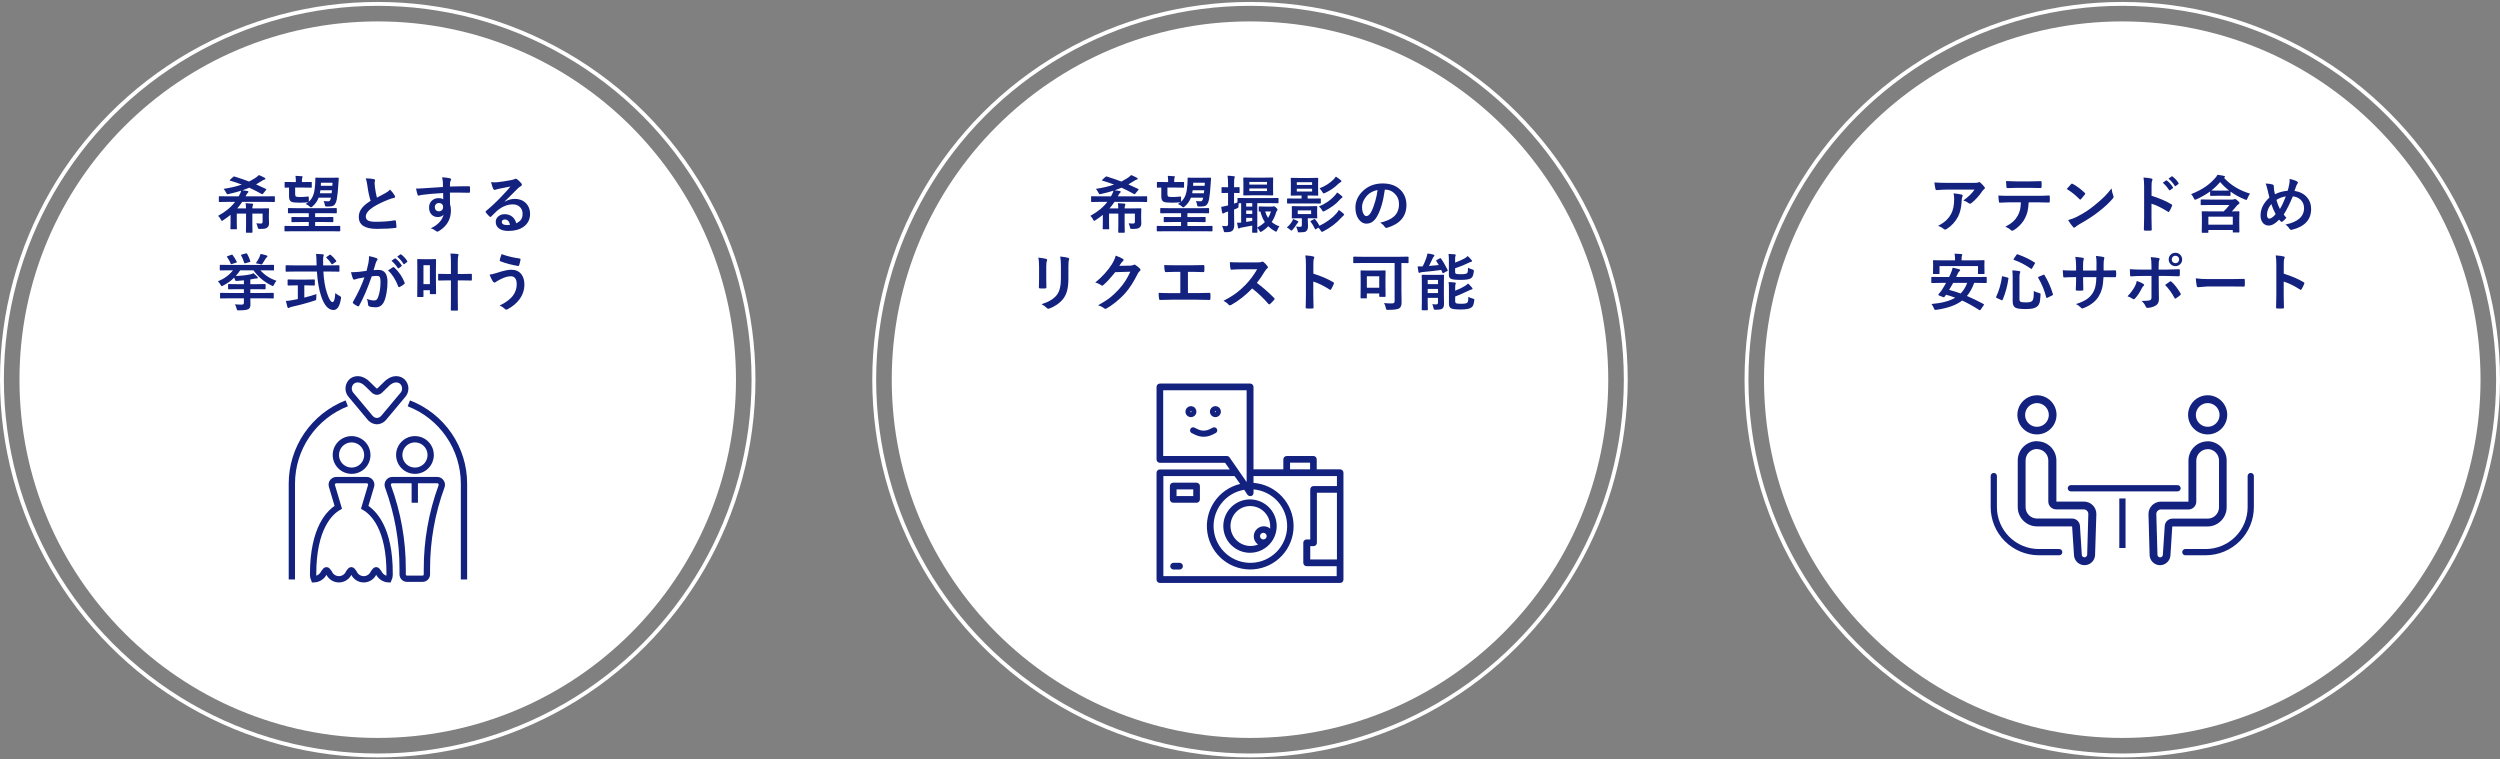 <svg width="642" height="195" viewBox="0 0 642 195" fill="none" xmlns="http://www.w3.org/2000/svg">
<rect x="0" y="0" width="642" height="195" fill="#808080" stroke="none"/>
<circle cx="97" cy="97.5" r="92" fill="white"/>
<circle cx="97" cy="97.5" r="96.5" stroke="white"/>
<path d="M58.369 51.844L56.384 51.875C56.291 51.875 56.236 51.865 56.22 51.844C56.205 51.823 56.197 51.776 56.197 51.703V50.562C56.197 50.479 56.207 50.43 56.228 50.414C56.249 50.398 56.301 50.391 56.384 50.391L58.369 50.422H61.298L61.634 49.781C61.775 49.521 61.871 49.25 61.923 48.969C61.007 49.266 59.95 49.547 58.752 49.812C58.575 49.854 58.46 49.875 58.408 49.875C58.304 49.875 58.194 49.747 58.08 49.492C57.804 48.977 57.585 48.646 57.423 48.5C59.189 48.234 60.746 47.867 62.095 47.398C61.106 47.018 60.106 46.682 59.095 46.391C59.017 46.37 58.978 46.341 58.978 46.305C58.978 46.273 59.02 46.216 59.103 46.133L59.877 45.43C59.97 45.346 60.041 45.305 60.087 45.305C60.119 45.305 60.166 45.315 60.228 45.336C61.697 45.789 62.939 46.216 63.955 46.617C64.361 46.419 64.905 46.109 65.588 45.688C65.905 45.474 66.202 45.229 66.478 44.953C66.858 45.094 67.358 45.328 67.978 45.656C68.098 45.719 68.158 45.802 68.158 45.906C68.158 46.01 68.082 46.081 67.931 46.117C67.733 46.169 67.546 46.255 67.369 46.375C66.692 46.812 66.155 47.138 65.759 47.352C66.567 47.706 67.408 48.094 68.283 48.516C68.371 48.568 68.416 48.607 68.416 48.633C68.416 48.664 68.377 48.727 68.298 48.82L67.548 49.734C67.475 49.828 67.41 49.875 67.353 49.875C67.317 49.875 67.265 49.857 67.197 49.82C66.166 49.242 65.1 48.7 64.002 48.195C63.465 48.43 62.879 48.654 62.244 48.867C62.785 48.925 63.197 48.979 63.478 49.031C63.692 49.068 63.798 49.143 63.798 49.258C63.798 49.341 63.759 49.414 63.681 49.477C63.562 49.57 63.434 49.737 63.298 49.977C63.267 50.039 63.22 50.12 63.158 50.219C63.095 50.328 63.056 50.396 63.041 50.422H68.447L70.431 50.391C70.535 50.391 70.588 50.448 70.588 50.562V51.703C70.588 51.818 70.535 51.875 70.431 51.875L68.447 51.844H62.197C61.765 52.495 61.337 53.055 60.916 53.523H63.173C63.173 53.107 63.14 52.659 63.072 52.18C63.681 52.195 64.244 52.232 64.759 52.289C64.921 52.31 65.002 52.37 65.002 52.469C65.002 52.547 64.973 52.648 64.916 52.773C64.843 52.94 64.806 53.19 64.806 53.523H66.541L68.908 53.492C68.991 53.492 69.043 53.503 69.064 53.523C69.08 53.544 69.088 53.594 69.088 53.672L69.048 55.156V56.133L69.088 57.336C69.088 57.789 68.963 58.13 68.713 58.359C68.541 58.531 68.325 58.646 68.064 58.703C67.804 58.76 67.371 58.789 66.767 58.789C66.507 58.789 66.353 58.763 66.306 58.711C66.259 58.664 66.21 58.518 66.158 58.273C66.08 57.961 65.968 57.654 65.822 57.352C66.296 57.393 66.684 57.414 66.986 57.414C67.288 57.414 67.439 57.258 67.439 56.945V54.852H64.806V57.617L64.838 59.586C64.838 59.669 64.825 59.721 64.798 59.742C64.783 59.758 64.736 59.766 64.658 59.766H63.33C63.246 59.766 63.197 59.753 63.181 59.727C63.166 59.711 63.158 59.664 63.158 59.586L63.189 57.617V54.852H60.806V57.43L60.837 58.703C60.837 58.786 60.827 58.836 60.806 58.852C60.785 58.872 60.731 58.883 60.642 58.883H59.345C59.262 58.883 59.212 58.872 59.197 58.852C59.181 58.831 59.173 58.781 59.173 58.703L59.205 57.43V55.172C58.647 55.63 58.028 56.083 57.345 56.531C57.168 56.661 57.051 56.727 56.994 56.727C56.91 56.727 56.814 56.609 56.705 56.375C56.528 56 56.293 55.685 56.002 55.43C57.866 54.419 59.322 53.224 60.369 51.844H58.369ZM86.997 45.797C86.976 45.974 86.945 46.417 86.903 47.125C86.815 48.766 86.674 50.128 86.481 51.211C86.294 52.227 85.89 52.805 85.27 52.945C84.963 53.008 84.562 53.039 84.067 53.039C83.802 53.039 83.635 53.018 83.567 52.977C83.505 52.945 83.463 52.865 83.442 52.734C83.364 52.26 83.252 51.893 83.106 51.633C83.45 51.675 83.768 51.695 84.059 51.695C84.2 51.695 84.335 51.69 84.466 51.68C84.7 51.648 84.872 51.344 84.981 50.766H81.825C81.507 51.625 80.979 52.375 80.239 53.016C80.057 53.167 79.929 53.242 79.856 53.242C79.778 53.242 79.645 53.156 79.458 52.984C79.229 52.745 78.903 52.544 78.481 52.383C78.757 52.227 78.987 52.07 79.169 51.914C79.106 51.94 79.049 51.953 78.997 51.953C78.408 52.016 77.723 52.047 76.942 52.047C75.9 52.047 75.213 51.977 74.88 51.836C74.442 51.659 74.223 51.2 74.223 50.461V48.164C73.973 48.169 73.734 48.177 73.505 48.188C73.359 48.193 73.278 48.195 73.263 48.195C73.179 48.195 73.13 48.185 73.114 48.164C73.098 48.143 73.091 48.096 73.091 48.023V46.898C73.091 46.815 73.101 46.766 73.122 46.75C73.138 46.74 73.184 46.734 73.263 46.734L75.138 46.75H75.973V46.289C75.973 45.904 75.94 45.526 75.872 45.156C76.549 45.177 77.088 45.208 77.489 45.25C77.64 45.266 77.716 45.318 77.716 45.406C77.716 45.438 77.684 45.529 77.622 45.68C77.565 45.789 77.536 45.987 77.536 46.273V46.75H78.02L79.888 46.734C79.976 46.734 80.028 46.742 80.044 46.758C80.059 46.773 80.067 46.82 80.067 46.898V48.023C80.067 48.107 80.057 48.156 80.036 48.172C80.015 48.188 79.966 48.195 79.888 48.195L78.02 48.164H75.794V49.828C75.794 50.198 75.874 50.417 76.036 50.484C76.208 50.557 76.533 50.594 77.013 50.594C77.71 50.594 78.382 50.555 79.028 50.477C79.08 50.471 79.122 50.469 79.153 50.469C79.221 50.469 79.263 50.5 79.278 50.562C79.294 50.609 79.302 50.714 79.302 50.875V51.5C79.302 51.672 79.283 51.789 79.247 51.852C79.825 51.362 80.244 50.721 80.505 49.93C80.718 49.268 80.862 48.398 80.934 47.32C80.96 46.925 80.973 46.583 80.973 46.297C80.973 46.151 80.971 45.99 80.966 45.812C80.966 45.682 81.018 45.617 81.122 45.617L82.419 45.648H85.091L86.802 45.617C86.932 45.617 86.997 45.677 86.997 45.797ZM85.247 48.852H82.27C82.229 49.211 82.192 49.471 82.161 49.633H85.153C85.216 49.19 85.247 48.93 85.247 48.852ZM85.395 46.93H82.419L82.388 47.719H85.348L85.395 46.93ZM75.192 59.383L73.208 59.414C73.104 59.414 73.052 59.357 73.052 59.242V58.18C73.052 58.065 73.104 58.008 73.208 58.008L75.192 58.039H79.294V57.016H77.231L75.02 57.047C74.937 57.047 74.885 57.034 74.864 57.008C74.848 56.987 74.841 56.935 74.841 56.852V55.891C74.841 55.807 74.854 55.758 74.88 55.742C74.895 55.727 74.942 55.719 75.02 55.719L77.231 55.75H79.294V54.742H76.286L74.122 54.773C74.038 54.773 73.989 54.763 73.973 54.742C73.958 54.721 73.95 54.675 73.95 54.602V53.602C73.95 53.518 73.96 53.469 73.981 53.453C74.002 53.438 74.049 53.43 74.122 53.43L76.286 53.461H84.153L86.302 53.43C86.39 53.43 86.445 53.44 86.466 53.461C86.481 53.482 86.489 53.529 86.489 53.602V54.602C86.489 54.68 86.479 54.729 86.458 54.75C86.442 54.766 86.39 54.773 86.302 54.773L84.153 54.742H80.927V55.75H83.192L85.403 55.719C85.497 55.719 85.552 55.729 85.567 55.75C85.588 55.771 85.598 55.818 85.598 55.891V56.852C85.598 56.945 85.588 57.003 85.567 57.023C85.546 57.039 85.492 57.047 85.403 57.047L83.192 57.016H80.927V58.039H85.208L87.208 58.008C87.317 58.008 87.372 58.065 87.372 58.18V59.242C87.372 59.357 87.317 59.414 87.208 59.414L85.208 59.383H75.192ZM93.922 45.812C94.797 45.812 95.497 45.878 96.023 46.008C96.216 46.055 96.312 46.138 96.312 46.258L96.195 46.93C96.195 47.034 96.221 47.393 96.273 48.008C96.398 48.966 96.57 49.883 96.789 50.758C97.107 50.586 97.497 50.378 97.961 50.133C98.492 49.846 98.859 49.648 99.062 49.539C99.578 49.237 99.945 48.95 100.164 48.68C100.659 49.19 101.049 49.69 101.336 50.18C101.409 50.294 101.445 50.406 101.445 50.516C101.445 50.698 101.339 50.805 101.125 50.836C100.724 50.904 100.211 51.065 99.586 51.32C98.013 51.961 96.76 52.583 95.828 53.188C94.568 54.016 93.938 54.823 93.938 55.609C93.938 56.115 94.159 56.471 94.602 56.68C95.003 56.862 95.63 56.953 96.484 56.953C98.385 56.953 100.013 56.828 101.367 56.578C101.409 56.573 101.443 56.57 101.469 56.57C101.568 56.57 101.63 56.638 101.656 56.773C101.719 57.117 101.771 57.615 101.812 58.266C101.828 58.427 101.732 58.516 101.523 58.531C100.31 58.693 98.721 58.773 96.758 58.773C93.674 58.773 92.133 57.75 92.133 55.703C92.133 54.812 92.443 54.005 93.062 53.281C93.521 52.74 94.224 52.169 95.172 51.57C94.802 50.383 94.526 49.083 94.344 47.672C94.229 46.818 94.088 46.198 93.922 45.812ZM113.753 48.023C113.748 47.867 113.743 47.622 113.738 47.289C113.732 47.039 113.727 46.841 113.722 46.695C113.691 46.294 113.626 45.904 113.527 45.523C114.308 45.575 114.933 45.651 115.402 45.75C115.698 45.802 115.847 45.904 115.847 46.055C115.847 46.138 115.8 46.26 115.706 46.422C115.649 46.531 115.605 46.685 115.573 46.883C115.568 46.95 115.558 47.292 115.542 47.906C116.974 47.854 118.613 47.828 120.456 47.828C120.555 47.828 120.618 47.844 120.644 47.875C120.67 47.906 120.685 47.971 120.691 48.07C120.701 48.279 120.706 48.482 120.706 48.68C120.706 48.878 120.701 49.081 120.691 49.289C120.691 49.43 120.623 49.5 120.488 49.5C120.467 49.5 120.446 49.5 120.425 49.5C119.456 49.469 118.428 49.453 117.339 49.453C116.683 49.453 116.084 49.456 115.542 49.461C115.542 50.794 115.547 51.786 115.558 52.438C115.719 52.87 115.8 53.398 115.8 54.023C115.8 56.221 114.849 57.943 112.948 59.188C112.636 59.391 112.428 59.492 112.323 59.492C112.209 59.492 112.05 59.411 111.847 59.25C111.508 58.969 111.102 58.758 110.628 58.617C111.602 58.185 112.383 57.62 112.972 56.922C113.461 56.349 113.774 55.74 113.909 55.094C113.618 55.521 113.118 55.734 112.409 55.734C111.711 55.734 111.157 55.49 110.745 55C110.37 54.557 110.183 53.984 110.183 53.281C110.183 52.51 110.454 51.898 110.995 51.445C111.443 51.07 111.977 50.883 112.597 50.883C113.165 50.883 113.571 50.99 113.816 51.203L113.8 49.57C111.488 49.7 109.641 49.862 108.261 50.055C108.136 50.07 107.977 50.109 107.784 50.172C107.644 50.219 107.553 50.242 107.511 50.242C107.376 50.242 107.284 50.167 107.238 50.016C107.128 49.74 106.995 49.203 106.839 48.406C107.001 48.422 107.17 48.43 107.347 48.43C107.508 48.43 107.99 48.401 108.792 48.344C109.652 48.271 111.305 48.164 113.753 48.023ZM112.73 52.133C112.428 52.133 112.175 52.229 111.972 52.422C111.769 52.615 111.667 52.865 111.667 53.172C111.667 53.536 111.779 53.82 112.003 54.023C112.185 54.185 112.415 54.266 112.691 54.266C113.029 54.266 113.3 54.161 113.503 53.953C113.691 53.755 113.784 53.49 113.784 53.156C113.784 52.812 113.675 52.55 113.456 52.367C113.274 52.211 113.032 52.133 112.73 52.133ZM131.1 47.891C130.1 48.073 129.069 48.276 128.006 48.5C127.73 48.562 127.506 48.628 127.334 48.695C127.204 48.747 127.097 48.773 127.014 48.773C126.858 48.773 126.741 48.682 126.662 48.5C126.496 48.172 126.311 47.596 126.108 46.773C126.379 46.81 126.668 46.828 126.975 46.828C127.183 46.828 127.389 46.82 127.592 46.805C128.691 46.695 129.902 46.513 131.225 46.258C131.668 46.169 131.959 46.089 132.1 46.016C132.246 45.932 132.347 45.891 132.405 45.891C132.53 45.891 132.652 45.932 132.772 46.016C133.199 46.344 133.556 46.685 133.842 47.039C133.962 47.175 134.022 47.305 134.022 47.43C134.022 47.602 133.931 47.729 133.748 47.812C133.566 47.901 133.332 48.07 133.045 48.32C132.717 48.643 132.11 49.25 131.225 50.141C130.564 50.802 130.019 51.339 129.592 51.75L129.608 51.797C130.452 51.318 131.301 51.078 132.155 51.078C133.41 51.078 134.41 51.477 135.155 52.273C135.801 52.971 136.123 53.854 136.123 54.922C136.123 56.354 135.553 57.469 134.412 58.266C133.423 58.958 132.131 59.305 130.537 59.305C129.454 59.305 128.626 59.07 128.053 58.602C127.553 58.195 127.303 57.646 127.303 56.953C127.303 56.375 127.551 55.893 128.045 55.508C128.478 55.169 128.983 55 129.561 55C130.373 55 131.045 55.224 131.577 55.672C132.056 56.073 132.386 56.628 132.569 57.336C133.173 57.06 133.603 56.716 133.858 56.305C134.087 55.93 134.202 55.461 134.202 54.898C134.202 54.122 133.939 53.51 133.412 53.062C132.959 52.677 132.384 52.484 131.686 52.484C130.285 52.484 128.92 53.05 127.592 54.18C127.389 54.367 126.926 54.82 126.202 55.539C126.082 55.659 125.991 55.719 125.928 55.719C125.866 55.719 125.785 55.672 125.686 55.578C125.394 55.323 125.082 54.974 124.748 54.531C124.712 54.49 124.694 54.445 124.694 54.398C124.694 54.331 124.738 54.253 124.827 54.164C126.019 53.2 127.282 52.023 128.616 50.633C129.704 49.508 130.532 48.594 131.1 47.891ZM130.983 57.734C130.769 56.818 130.316 56.359 129.623 56.359C129.384 56.359 129.191 56.427 129.045 56.562C128.92 56.672 128.858 56.807 128.858 56.969C128.858 57.521 129.321 57.797 130.248 57.797C130.524 57.797 130.769 57.776 130.983 57.734ZM58.744 76.609L56.697 76.641C56.608 76.641 56.554 76.63 56.533 76.609C56.517 76.588 56.509 76.542 56.509 76.469V75.375C56.509 75.292 56.52 75.242 56.541 75.227C56.562 75.211 56.614 75.203 56.697 75.203L58.744 75.234H62.634V74.258H60.939L58.744 74.289C58.66 74.289 58.611 74.279 58.595 74.258C58.58 74.237 58.572 74.19 58.572 74.117V73.117C58.572 73.034 58.582 72.984 58.603 72.969C58.624 72.953 58.671 72.945 58.744 72.945L60.939 72.977H62.634V71.984C61.801 72.073 61.176 72.128 60.759 72.148C60.723 72.148 60.689 72.148 60.658 72.148C60.517 72.148 60.418 72.068 60.361 71.906C60.225 71.526 60.153 71.323 60.142 71.297C59.35 72.088 58.416 72.76 57.337 73.312C57.14 73.422 57.007 73.477 56.939 73.477C56.866 73.477 56.78 73.385 56.681 73.203C56.462 72.807 56.223 72.487 55.962 72.242C57.551 71.602 58.843 70.659 59.837 69.414H58.666L56.619 69.445C56.535 69.445 56.483 69.435 56.462 69.414C56.447 69.393 56.439 69.346 56.439 69.273V68.18C56.439 68.096 56.452 68.047 56.478 68.031C56.494 68.016 56.541 68.008 56.619 68.008L58.666 68.039H68.142L70.189 68.008C70.272 68.008 70.322 68.018 70.338 68.039C70.353 68.06 70.361 68.107 70.361 68.18V69.273C70.361 69.357 70.35 69.406 70.33 69.422C70.309 69.438 70.262 69.445 70.189 69.445L68.142 69.414H66.861C67.991 70.669 69.371 71.565 71.002 72.102C70.778 72.336 70.564 72.667 70.361 73.094C70.241 73.349 70.145 73.477 70.072 73.477C70.041 73.477 69.918 73.422 69.705 73.312C67.793 72.365 66.257 71.065 65.095 69.414H61.673C61.34 69.94 60.962 70.43 60.541 70.883C61.937 70.831 63.168 70.693 64.236 70.469C64.481 70.417 64.772 70.315 65.111 70.164C65.314 70.331 65.629 70.63 66.056 71.062C66.166 71.167 66.22 71.255 66.22 71.328C66.22 71.438 66.14 71.492 65.978 71.492C65.806 71.492 65.621 71.513 65.423 71.555C64.819 71.669 64.439 71.74 64.283 71.766V72.977H65.869L68.025 72.945C68.108 72.945 68.16 72.956 68.181 72.977C68.197 72.997 68.205 73.044 68.205 73.117V74.117C68.205 74.195 68.194 74.245 68.173 74.266C68.158 74.281 68.108 74.289 68.025 74.289L65.869 74.258H64.283V75.234H68.056L70.119 75.203C70.207 75.203 70.259 75.213 70.275 75.234C70.291 75.255 70.298 75.302 70.298 75.375V76.469C70.298 76.547 70.288 76.596 70.267 76.617C70.252 76.633 70.202 76.641 70.119 76.641L68.056 76.609H64.283L64.314 78.211C64.314 78.758 64.155 79.141 63.837 79.359C63.478 79.583 62.655 79.695 61.369 79.695C61.27 79.701 61.207 79.703 61.181 79.703C61.025 79.703 60.923 79.669 60.877 79.602C60.835 79.549 60.791 79.422 60.744 79.219C60.655 78.823 60.517 78.466 60.33 78.148C60.84 78.201 61.426 78.227 62.087 78.227C62.452 78.227 62.634 78.057 62.634 77.719V76.609H58.744ZM65.689 67.617C66.09 67.039 66.4 66.518 66.619 66.055C66.739 65.794 66.84 65.51 66.923 65.203C67.397 65.292 67.913 65.424 68.47 65.602C68.611 65.654 68.681 65.729 68.681 65.828C68.681 65.901 68.611 65.997 68.47 66.117C68.335 66.232 68.223 66.37 68.134 66.531C67.89 66.963 67.66 67.336 67.447 67.648C67.327 67.826 67.22 67.914 67.127 67.914C67.08 67.914 66.996 67.896 66.877 67.859C66.496 67.75 66.1 67.669 65.689 67.617ZM63.15 65.078C63.207 65.057 63.254 65.047 63.291 65.047C63.353 65.047 63.413 65.094 63.47 65.188C63.798 65.766 64.069 66.385 64.283 67.047C64.293 67.088 64.298 67.117 64.298 67.133C64.298 67.201 64.233 67.255 64.103 67.297L63.017 67.602C62.944 67.617 62.89 67.625 62.853 67.625C62.78 67.625 62.728 67.57 62.697 67.461C62.489 66.742 62.233 66.122 61.931 65.602C61.905 65.555 61.892 65.518 61.892 65.492C61.892 65.451 61.957 65.409 62.087 65.367L63.15 65.078ZM58.439 65.781L59.416 65.43C59.483 65.398 59.538 65.383 59.58 65.383C59.632 65.383 59.689 65.424 59.752 65.508C60.153 66.039 60.496 66.599 60.783 67.188C60.814 67.255 60.83 67.299 60.83 67.32C60.83 67.357 60.765 67.398 60.634 67.445L59.564 67.797C59.486 67.828 59.429 67.844 59.392 67.844C59.33 67.844 59.28 67.792 59.244 67.688C59.025 67.135 58.72 66.581 58.33 66.023C58.293 65.966 58.275 65.924 58.275 65.898C58.275 65.857 58.33 65.818 58.439 65.781ZM75.559 69.734L73.505 69.766C73.432 69.766 73.388 69.758 73.372 69.742C73.356 69.721 73.348 69.664 73.348 69.57V68.312C73.348 68.213 73.356 68.156 73.372 68.141C73.388 68.125 73.432 68.117 73.505 68.117L75.559 68.148H81.302L81.286 67.492C81.286 66.633 81.242 65.87 81.153 65.203C81.966 65.224 82.546 65.255 82.895 65.297C83.067 65.318 83.153 65.383 83.153 65.492C83.153 65.518 83.122 65.63 83.059 65.828C83.002 65.99 82.973 66.323 82.973 66.828C82.973 66.958 82.976 67.164 82.981 67.445V68.148H84.95L86.997 68.117C87.08 68.117 87.13 68.13 87.145 68.156C87.161 68.177 87.169 68.229 87.169 68.312V69.57C87.169 69.664 87.158 69.721 87.138 69.742C87.122 69.758 87.075 69.766 86.997 69.766L84.95 69.734H83.044C83.163 71.963 83.468 73.789 83.958 75.211C84.468 76.789 84.947 77.578 85.395 77.578C85.775 77.578 86.015 76.797 86.114 75.234C86.338 75.463 86.684 75.706 87.153 75.961C87.346 76.065 87.463 76.141 87.505 76.188C87.557 76.24 87.583 76.312 87.583 76.406C87.583 76.453 87.572 76.555 87.552 76.711C87.249 78.659 86.606 79.625 85.622 79.609C84.315 79.594 83.268 78.419 82.481 76.086C81.924 74.482 81.557 72.365 81.38 69.734H75.559ZM78.77 73.281H78.145V76.422C79.359 76.125 80.398 75.826 81.263 75.523C81.231 75.815 81.216 76.151 81.216 76.531C81.216 76.807 81.192 76.974 81.145 77.031C81.104 77.078 80.968 77.135 80.739 77.203C78.848 77.828 76.94 78.346 75.013 78.758C74.684 78.836 74.46 78.917 74.341 79C74.205 79.073 74.109 79.109 74.052 79.109C73.947 79.109 73.872 79.039 73.825 78.898C73.726 78.602 73.588 78.062 73.411 77.281C73.843 77.271 74.354 77.208 74.942 77.094L76.481 76.805V73.281H75.934L74.036 73.32C73.916 73.32 73.856 73.266 73.856 73.156V71.961C73.856 71.867 73.867 71.81 73.888 71.789C73.908 71.773 73.958 71.766 74.036 71.766L75.934 71.797H78.77L80.661 71.766C80.749 71.766 80.804 71.779 80.825 71.805C80.841 71.826 80.848 71.878 80.848 71.961V73.156C80.848 73.234 80.838 73.281 80.817 73.297C80.791 73.312 80.739 73.32 80.661 73.32L78.77 73.281ZM84.95 65.477C85.471 65.898 85.929 66.388 86.325 66.945C86.362 66.997 86.38 67.042 86.38 67.078C86.38 67.13 86.325 67.193 86.216 67.266L85.458 67.781C85.364 67.844 85.296 67.875 85.255 67.875C85.208 67.875 85.158 67.833 85.106 67.75C84.783 67.208 84.367 66.701 83.856 66.227C83.804 66.174 83.778 66.133 83.778 66.102C83.778 66.06 83.828 66.005 83.927 65.938L84.598 65.477C84.692 65.414 84.755 65.383 84.786 65.383C84.833 65.383 84.888 65.414 84.95 65.477ZM100.531 66.969L101.383 66.375C101.414 66.349 101.445 66.336 101.477 66.336C101.518 66.336 101.565 66.359 101.617 66.406C102.164 66.828 102.672 67.398 103.141 68.117C103.172 68.159 103.188 68.198 103.188 68.234C103.188 68.281 103.156 68.328 103.094 68.375L102.422 68.867C102.375 68.904 102.333 68.922 102.297 68.922C102.245 68.922 102.195 68.888 102.148 68.82C101.654 68.06 101.115 67.443 100.531 66.969ZM102.008 65.906L102.805 65.328C102.846 65.302 102.88 65.289 102.906 65.289C102.943 65.289 102.99 65.312 103.047 65.359C103.656 65.828 104.161 66.38 104.562 67.016C104.594 67.062 104.609 67.104 104.609 67.141C104.609 67.198 104.578 67.25 104.516 67.297L103.875 67.797C103.828 67.833 103.786 67.852 103.75 67.852C103.698 67.852 103.648 67.818 103.602 67.75C103.154 67.037 102.622 66.422 102.008 65.906ZM94.133 69.555C94.294 68.977 94.453 68.305 94.609 67.539C94.719 66.898 94.773 66.307 94.773 65.766C95.555 65.932 96.193 66.107 96.688 66.289C96.859 66.341 96.945 66.448 96.945 66.609C96.945 66.698 96.909 66.779 96.836 66.852C96.706 67.018 96.599 67.221 96.516 67.461C96.438 67.701 96.336 68.039 96.211 68.477C96.091 68.878 96 69.18 95.938 69.383C96.328 69.336 96.755 69.312 97.219 69.312C98.745 69.312 99.508 70.341 99.508 72.398C99.508 73.362 99.422 74.328 99.25 75.297C99.094 76.188 98.891 76.893 98.641 77.414C98.188 78.414 97.469 78.914 96.484 78.914C95.729 78.914 95.174 78.833 94.82 78.672C94.628 78.594 94.531 78.445 94.531 78.227C94.469 77.565 94.367 77.07 94.227 76.742C94.82 77.018 95.435 77.156 96.07 77.156C96.352 77.156 96.568 77.088 96.719 76.953C96.849 76.828 96.974 76.612 97.094 76.305C97.51 75.201 97.719 73.872 97.719 72.32C97.719 71.727 97.646 71.328 97.5 71.125C97.365 70.943 97.133 70.852 96.805 70.852C96.451 70.852 96.003 70.888 95.461 70.961C94.414 74.008 93.341 76.516 92.242 78.484C92.185 78.615 92.107 78.68 92.008 78.68C91.956 78.68 91.896 78.662 91.828 78.625C91.333 78.385 90.963 78.151 90.719 77.922C90.635 77.838 90.594 77.76 90.594 77.688C90.594 77.625 90.615 77.565 90.656 77.508C91.922 75.315 92.898 73.224 93.586 71.234C93.221 71.292 92.701 71.383 92.023 71.508C91.737 71.565 91.443 71.651 91.141 71.766C91.068 71.792 91.003 71.805 90.945 71.805C90.794 71.805 90.688 71.721 90.625 71.555C90.474 71.159 90.31 70.609 90.133 69.906C90.721 69.906 91.424 69.87 92.242 69.797C92.82 69.74 93.451 69.659 94.133 69.555ZM99.656 69.43C100.255 69.023 100.685 68.75 100.945 68.609C100.987 68.588 101.023 68.578 101.055 68.578C101.112 68.578 101.177 68.615 101.25 68.688C102.464 69.828 103.349 71.125 103.906 72.578C103.932 72.635 103.945 72.682 103.945 72.719C103.945 72.781 103.911 72.841 103.844 72.898C103.542 73.18 103.141 73.445 102.641 73.695C102.583 73.727 102.529 73.742 102.477 73.742C102.372 73.742 102.305 73.685 102.273 73.57C101.617 71.836 100.745 70.456 99.656 69.43ZM111.98 75.367C111.98 75.451 111.969 75.5 111.948 75.516C111.928 75.531 111.881 75.539 111.808 75.539H110.573C110.485 75.539 110.433 75.529 110.417 75.508C110.402 75.487 110.394 75.44 110.394 75.367V74.516H108.745V76.102C108.745 76.185 108.735 76.234 108.714 76.25C108.693 76.266 108.644 76.273 108.566 76.273H107.316C107.232 76.273 107.183 76.263 107.167 76.242C107.152 76.221 107.144 76.174 107.144 76.102L107.175 72.102V69.781L107.144 66.711C107.144 66.622 107.154 66.57 107.175 66.555C107.196 66.539 107.245 66.531 107.323 66.531L108.777 66.562H110.347L111.808 66.531C111.891 66.531 111.941 66.542 111.956 66.562C111.972 66.583 111.98 66.633 111.98 66.711L111.948 69.234V71.633L111.98 75.367ZM110.394 68.102H108.745V72.961H110.394V68.102ZM115.675 65.109C116.415 65.125 117.021 65.162 117.495 65.219C117.667 65.234 117.753 65.289 117.753 65.383C117.753 65.424 117.727 65.537 117.675 65.719C117.597 65.927 117.558 66.513 117.558 67.477V70.359H118.886L120.995 70.32C121.079 70.32 121.131 70.331 121.152 70.352C121.167 70.372 121.175 70.422 121.175 70.5V71.859C121.175 71.948 121.165 72 121.144 72.016C121.123 72.031 121.073 72.039 120.995 72.039L118.886 72.008H117.558V76.773L117.589 79.586C117.589 79.669 117.579 79.721 117.558 79.742C117.537 79.758 117.49 79.766 117.417 79.766H115.956C115.868 79.766 115.813 79.755 115.792 79.734C115.777 79.713 115.769 79.664 115.769 79.586L115.8 76.789V72.008H114.808L112.698 72.039C112.615 72.039 112.563 72.029 112.542 72.008C112.527 71.987 112.519 71.938 112.519 71.859V70.5C112.519 70.417 112.529 70.365 112.55 70.344C112.571 70.328 112.62 70.32 112.698 70.32L114.808 70.359H115.8V67.523C115.8 66.513 115.758 65.708 115.675 65.109ZM128.819 65.25C130.037 65.734 131.584 66.115 133.459 66.391C133.605 66.417 133.678 66.492 133.678 66.617C133.678 66.638 133.676 66.659 133.67 66.68C133.551 67.305 133.433 67.773 133.319 68.086C133.272 68.237 133.207 68.312 133.123 68.312C133.118 68.312 133.108 68.312 133.092 68.312C131.389 68.031 129.842 67.62 128.452 67.078C128.368 67.042 128.327 66.974 128.327 66.875C128.327 66.838 128.332 66.799 128.342 66.758C128.415 66.372 128.574 65.87 128.819 65.25ZM125.717 70.531C126.134 70.49 126.769 70.336 127.623 70.07C129.222 69.534 130.444 69.266 131.287 69.266C132.423 69.266 133.29 69.651 133.889 70.422C134.405 71.088 134.662 71.971 134.662 73.07C134.662 74.477 134.23 75.753 133.366 76.898C132.642 77.888 131.613 78.737 130.28 79.445C130.155 79.497 130.064 79.523 130.006 79.523C129.886 79.523 129.759 79.453 129.623 79.312C129.228 78.938 128.785 78.656 128.295 78.469C129.92 77.698 131.092 76.807 131.811 75.797C132.399 74.963 132.694 74.018 132.694 72.961C132.694 72.263 132.545 71.74 132.248 71.391C131.993 71.094 131.644 70.945 131.202 70.945C130.462 70.945 129.626 71.174 128.694 71.633C128.043 71.951 127.59 72.206 127.334 72.398C127.194 72.508 127.077 72.562 126.983 72.562C126.837 72.562 126.686 72.445 126.53 72.211C126.29 71.852 126.019 71.292 125.717 70.531Z" fill="#13217F"/>
<g clip-path="url(#clip0_30_65)">
<path d="M89.047 103.577C84.897 105.197 81.331 108.032 78.816 111.709C76.301 115.387 74.953 119.738 74.949 124.193V148.806M119.152 148.806V124.193C119.148 119.729 117.793 115.37 115.265 111.69C112.736 108.01 109.153 105.181 104.987 103.577" stroke="#13217F" stroke-width="1.62" stroke-miterlimit="10"/>
<path d="M110.601 116.86C110.606 116.06 110.373 115.277 109.932 114.61C109.491 113.943 108.862 113.422 108.125 113.112C107.388 112.803 106.575 112.718 105.79 112.871C105.005 113.023 104.283 113.406 103.715 113.969C103.147 114.532 102.76 115.251 102.601 116.034C102.442 116.818 102.519 117.631 102.822 118.371C103.126 119.111 103.642 119.744 104.305 120.191C104.969 120.637 105.75 120.876 106.549 120.878C107.619 120.881 108.646 120.46 109.406 119.707C110.166 118.954 110.595 117.93 110.601 116.86Z" stroke="#13217F" stroke-width="1.62" stroke-miterlimit="10"/>
<path d="M94.327 116.86C94.331 116.061 94.098 115.278 93.658 114.612C93.218 113.945 92.589 113.423 91.853 113.114C91.116 112.804 90.304 112.719 89.519 112.871C88.735 113.022 88.013 113.403 87.445 113.965C86.876 114.527 86.487 115.245 86.327 116.028C86.167 116.811 86.243 117.624 86.544 118.364C86.846 119.104 87.36 119.738 88.022 120.185C88.684 120.633 89.464 120.874 90.263 120.879C90.794 120.883 91.321 120.783 91.813 120.583C92.305 120.383 92.753 120.088 93.131 119.714C93.508 119.341 93.808 118.896 94.013 118.407C94.219 117.917 94.325 117.391 94.327 116.86Z" stroke="#13217F" stroke-width="1.62" stroke-miterlimit="10"/>
<path d="M106.516 129.094V123.379M112.354 123.29H100.745C100.554 123.286 100.366 123.331 100.198 123.421C100.03 123.511 99.888 123.643 99.785 123.803C99.671 123.963 99.598 124.148 99.573 124.343C99.547 124.538 99.57 124.736 99.64 124.919C102.141 131.71 103.415 138.891 103.402 146.128V147.501C103.402 147.797 103.519 148.081 103.729 148.29C103.938 148.499 104.222 148.617 104.518 148.617H108.458C108.609 148.625 108.761 148.601 108.902 148.549C109.044 148.496 109.174 148.415 109.284 148.31C109.393 148.206 109.481 148.08 109.54 147.941C109.6 147.802 109.63 147.652 109.63 147.501V146.128C109.619 138.892 110.889 131.712 113.381 124.919C113.458 124.737 113.485 124.538 113.459 124.342C113.434 124.146 113.357 123.96 113.236 123.803C113.14 123.654 113.01 123.529 112.857 123.44C112.703 123.35 112.531 123.299 112.354 123.29Z" stroke="#13217F" stroke-width="1.62" stroke-miterlimit="10"/>
<path d="M93.657 130.277L95.287 124.796C95.339 124.622 95.349 124.438 95.318 124.259C95.286 124.079 95.214 123.91 95.105 123.764C94.997 123.618 94.856 123.499 94.694 123.416C94.532 123.334 94.352 123.291 94.17 123.29H86.357C86.174 123.293 85.995 123.339 85.833 123.422C85.67 123.505 85.529 123.624 85.419 123.769C85.308 123.913 85.234 124.082 85.203 124.261C85.171 124.44 85.184 124.624 85.24 124.796L86.87 130.277C84.76 131.494 80.407 135.479 80.407 147.434V147.646C80.411 148.029 80.491 148.409 80.642 148.762C81.179 148.738 81.7 148.57 82.15 148.276C82.6 147.981 82.962 147.571 83.198 147.087C83.566 146.552 83.689 146.44 83.834 146.44C83.979 146.44 84.102 146.552 84.481 147.087C84.697 147.585 85.053 148.009 85.506 148.306C85.96 148.604 86.49 148.763 87.032 148.763C87.574 148.763 88.105 148.604 88.558 148.306C89.011 148.009 89.367 147.585 89.583 147.087C89.951 146.552 90.074 146.44 90.219 146.44C90.364 146.44 90.487 146.552 90.855 147.087C91.071 147.585 91.427 148.009 91.88 148.306C92.333 148.604 92.864 148.763 93.406 148.763C93.948 148.763 94.478 148.604 94.931 148.306C95.385 148.009 95.741 147.585 95.956 147.087C96.336 146.552 96.448 146.44 96.604 146.44C96.76 146.44 96.872 146.552 97.24 147.087C97.476 147.571 97.838 147.981 98.288 148.276C98.738 148.57 99.259 148.738 99.796 148.762C99.954 148.41 100.041 148.031 100.053 147.646V147.434C100.131 135.479 95.744 131.494 93.657 130.277Z" stroke="#13217F" stroke-width="1.62" stroke-miterlimit="10"/>
<path d="M96.861 108.154C96.277 108.144 95.718 107.921 95.287 107.529C95.231 107.473 95.164 107.417 95.108 107.35L93.009 104.839L91.324 102.818L90.208 101.49C89.771 101.026 89.528 100.413 89.528 99.776C89.528 99.139 89.771 98.527 90.208 98.063C90.933 97.315 92.686 96.813 94.516 98.755L95.979 100.184C96.192 100.418 96.488 100.562 96.805 100.586C97.118 100.562 97.41 100.418 97.62 100.184L99.093 98.755C100.912 96.813 102.665 97.315 103.39 98.063C103.827 98.527 104.07 99.139 104.07 99.776C104.07 100.413 103.827 101.026 103.39 101.49L102.274 102.818L100.589 104.839L98.479 107.35C98.425 107.415 98.365 107.475 98.3 107.529C97.871 107.925 97.311 108.148 96.727 108.154H96.861Z" stroke="#13217F" stroke-width="1.62" stroke-miterlimit="10"/>
</g>
<circle cx="321" cy="97.5" r="92" fill="white"/>
<circle cx="321" cy="97.5" r="96.5" stroke="white"/>
<path d="M282.369 51.844L280.384 51.875C280.291 51.875 280.236 51.865 280.22 51.844C280.205 51.823 280.197 51.776 280.197 51.703V50.562C280.197 50.479 280.207 50.43 280.228 50.414C280.249 50.398 280.301 50.391 280.384 50.391L282.369 50.422H285.298L285.634 49.781C285.775 49.521 285.871 49.25 285.923 48.969C285.007 49.266 283.949 49.547 282.752 49.812C282.574 49.854 282.46 49.875 282.408 49.875C282.304 49.875 282.194 49.747 282.08 49.492C281.804 48.977 281.585 48.646 281.423 48.5C283.189 48.234 284.746 47.867 286.095 47.398C285.106 47.018 284.106 46.682 283.095 46.391C283.017 46.37 282.978 46.341 282.978 46.305C282.978 46.273 283.02 46.216 283.103 46.133L283.877 45.43C283.97 45.346 284.041 45.305 284.088 45.305C284.119 45.305 284.166 45.315 284.228 45.336C285.697 45.789 286.939 46.216 287.955 46.617C288.361 46.419 288.905 46.109 289.588 45.688C289.905 45.474 290.202 45.229 290.478 44.953C290.858 45.094 291.358 45.328 291.978 45.656C292.098 45.719 292.158 45.802 292.158 45.906C292.158 46.01 292.082 46.081 291.931 46.117C291.733 46.169 291.546 46.255 291.369 46.375C290.692 46.812 290.155 47.138 289.759 47.352C290.567 47.706 291.408 48.094 292.283 48.516C292.371 48.568 292.416 48.607 292.416 48.633C292.416 48.664 292.377 48.727 292.298 48.82L291.548 49.734C291.476 49.828 291.41 49.875 291.353 49.875C291.317 49.875 291.265 49.857 291.197 49.82C290.166 49.242 289.101 48.7 288.002 48.195C287.465 48.43 286.879 48.654 286.244 48.867C286.785 48.925 287.197 48.979 287.478 49.031C287.692 49.068 287.798 49.143 287.798 49.258C287.798 49.341 287.759 49.414 287.681 49.477C287.561 49.57 287.434 49.737 287.298 49.977C287.267 50.039 287.22 50.12 287.158 50.219C287.095 50.328 287.056 50.396 287.041 50.422H292.447L294.431 50.391C294.535 50.391 294.588 50.448 294.588 50.562V51.703C294.588 51.818 294.535 51.875 294.431 51.875L292.447 51.844H286.197C285.765 52.495 285.338 53.055 284.916 53.523H287.173C287.173 53.107 287.14 52.659 287.072 52.18C287.681 52.195 288.244 52.232 288.759 52.289C288.921 52.31 289.002 52.37 289.002 52.469C289.002 52.547 288.973 52.648 288.916 52.773C288.843 52.94 288.806 53.19 288.806 53.523H290.541L292.908 53.492C292.991 53.492 293.043 53.503 293.064 53.523C293.08 53.544 293.088 53.594 293.088 53.672L293.048 55.156V56.133L293.088 57.336C293.088 57.789 292.963 58.13 292.713 58.359C292.541 58.531 292.324 58.646 292.064 58.703C291.804 58.76 291.371 58.789 290.767 58.789C290.507 58.789 290.353 58.763 290.306 58.711C290.259 58.664 290.21 58.518 290.158 58.273C290.08 57.961 289.968 57.654 289.822 57.352C290.296 57.393 290.684 57.414 290.986 57.414C291.288 57.414 291.439 57.258 291.439 56.945V54.852H288.806V57.617L288.838 59.586C288.838 59.669 288.824 59.721 288.798 59.742C288.783 59.758 288.736 59.766 288.658 59.766H287.33C287.246 59.766 287.197 59.753 287.181 59.727C287.166 59.711 287.158 59.664 287.158 59.586L287.189 57.617V54.852H284.806V57.43L284.838 58.703C284.838 58.786 284.827 58.836 284.806 58.852C284.785 58.872 284.731 58.883 284.642 58.883H283.345C283.262 58.883 283.213 58.872 283.197 58.852C283.181 58.831 283.173 58.781 283.173 58.703L283.205 57.43V55.172C282.647 55.63 282.028 56.083 281.345 56.531C281.168 56.661 281.051 56.727 280.994 56.727C280.91 56.727 280.814 56.609 280.705 56.375C280.528 56 280.293 55.685 280.002 55.43C281.866 54.419 283.322 53.224 284.369 51.844H282.369ZM310.997 45.797C310.976 45.974 310.945 46.417 310.903 47.125C310.815 48.766 310.674 50.128 310.481 51.211C310.294 52.227 309.89 52.805 309.27 52.945C308.963 53.008 308.562 53.039 308.067 53.039C307.802 53.039 307.635 53.018 307.567 52.977C307.505 52.945 307.463 52.865 307.442 52.734C307.364 52.26 307.252 51.893 307.106 51.633C307.45 51.675 307.768 51.695 308.059 51.695C308.2 51.695 308.335 51.69 308.466 51.68C308.7 51.648 308.872 51.344 308.981 50.766H305.825C305.507 51.625 304.979 52.375 304.239 53.016C304.057 53.167 303.929 53.242 303.856 53.242C303.778 53.242 303.645 53.156 303.458 52.984C303.229 52.745 302.903 52.544 302.481 52.383C302.757 52.227 302.986 52.07 303.169 51.914C303.106 51.94 303.049 51.953 302.997 51.953C302.408 52.016 301.723 52.047 300.942 52.047C299.901 52.047 299.213 51.977 298.88 51.836C298.442 51.659 298.223 51.2 298.223 50.461V48.164C297.973 48.169 297.734 48.177 297.505 48.188C297.359 48.193 297.278 48.195 297.263 48.195C297.179 48.195 297.13 48.185 297.114 48.164C297.098 48.143 297.091 48.096 297.091 48.023V46.898C297.091 46.815 297.101 46.766 297.122 46.75C297.138 46.74 297.184 46.734 297.263 46.734L299.138 46.75H299.973V46.289C299.973 45.904 299.94 45.526 299.872 45.156C300.549 45.177 301.088 45.208 301.489 45.25C301.64 45.266 301.716 45.318 301.716 45.406C301.716 45.438 301.684 45.529 301.622 45.68C301.565 45.789 301.536 45.987 301.536 46.273V46.75H302.02L303.888 46.734C303.976 46.734 304.028 46.742 304.044 46.758C304.059 46.773 304.067 46.82 304.067 46.898V48.023C304.067 48.107 304.057 48.156 304.036 48.172C304.015 48.188 303.966 48.195 303.888 48.195L302.02 48.164H299.794V49.828C299.794 50.198 299.874 50.417 300.036 50.484C300.208 50.557 300.533 50.594 301.013 50.594C301.71 50.594 302.382 50.555 303.028 50.477C303.08 50.471 303.122 50.469 303.153 50.469C303.221 50.469 303.263 50.5 303.278 50.562C303.294 50.609 303.302 50.714 303.302 50.875V51.5C303.302 51.672 303.283 51.789 303.247 51.852C303.825 51.362 304.244 50.721 304.505 49.93C304.718 49.268 304.861 48.398 304.934 47.32C304.96 46.925 304.973 46.583 304.973 46.297C304.973 46.151 304.971 45.99 304.966 45.812C304.966 45.682 305.018 45.617 305.122 45.617L306.419 45.648H309.091L310.802 45.617C310.932 45.617 310.997 45.677 310.997 45.797ZM309.247 48.852H306.27C306.229 49.211 306.192 49.471 306.161 49.633H309.153C309.216 49.19 309.247 48.93 309.247 48.852ZM309.395 46.93H306.419L306.388 47.719H309.348L309.395 46.93ZM299.192 59.383L297.208 59.414C297.104 59.414 297.052 59.357 297.052 59.242V58.18C297.052 58.065 297.104 58.008 297.208 58.008L299.192 58.039H303.294V57.016H301.231L299.02 57.047C298.937 57.047 298.885 57.034 298.864 57.008C298.848 56.987 298.841 56.935 298.841 56.852V55.891C298.841 55.807 298.854 55.758 298.88 55.742C298.895 55.727 298.942 55.719 299.02 55.719L301.231 55.75H303.294V54.742H300.286L298.122 54.773C298.039 54.773 297.989 54.763 297.973 54.742C297.958 54.721 297.95 54.675 297.95 54.602V53.602C297.95 53.518 297.96 53.469 297.981 53.453C298.002 53.438 298.049 53.43 298.122 53.43L300.286 53.461H308.153L310.302 53.43C310.39 53.43 310.445 53.44 310.466 53.461C310.481 53.482 310.489 53.529 310.489 53.602V54.602C310.489 54.68 310.479 54.729 310.458 54.75C310.442 54.766 310.39 54.773 310.302 54.773L308.153 54.742H304.927V55.75H307.192L309.403 55.719C309.497 55.719 309.552 55.729 309.567 55.75C309.588 55.771 309.598 55.818 309.598 55.891V56.852C309.598 56.945 309.588 57.003 309.567 57.023C309.546 57.039 309.492 57.047 309.403 57.047L307.192 57.016H304.927V58.039H309.208L311.208 58.008C311.317 58.008 311.372 58.065 311.372 58.18V59.242C311.372 59.357 311.317 59.414 311.208 59.414L309.208 59.383H299.192ZM313.828 58.016C314.062 58.052 314.404 58.07 314.852 58.07C315.065 58.07 315.206 58.021 315.273 57.922C315.336 57.833 315.367 57.68 315.367 57.461V54.328L314.891 54.469C314.667 54.542 314.474 54.633 314.312 54.742C314.229 54.805 314.148 54.836 314.07 54.836C313.971 54.836 313.901 54.768 313.859 54.633C313.76 54.232 313.677 53.724 313.609 53.109C314.099 53.047 314.589 52.95 315.078 52.82L315.367 52.758V49.539H315.273L313.859 49.57C313.776 49.57 313.727 49.56 313.711 49.539C313.695 49.518 313.688 49.471 313.688 49.398V48.25C313.688 48.156 313.698 48.099 313.719 48.078C313.74 48.062 313.786 48.055 313.859 48.055L315.273 48.086H315.367V47.398C315.367 46.539 315.326 45.781 315.242 45.125C315.841 45.141 316.38 45.185 316.859 45.258C317.031 45.273 317.117 45.325 317.117 45.414C317.117 45.466 317.078 45.578 317 45.75C316.938 45.901 316.906 46.44 316.906 47.367V48.086L318.148 48.055C318.237 48.055 318.289 48.068 318.305 48.094C318.32 48.115 318.328 48.167 318.328 48.25V49.398C318.328 49.482 318.318 49.531 318.297 49.547C318.276 49.562 318.227 49.57 318.148 49.57L316.906 49.539V52.305C317.25 52.185 317.542 52.073 317.781 51.969V51.023C317.781 50.935 317.794 50.88 317.82 50.859C317.836 50.844 317.883 50.836 317.961 50.836L320.172 50.867H325.961L328.172 50.836C328.276 50.836 328.328 50.893 328.328 51.008V52.008C328.328 52.091 328.32 52.143 328.305 52.164C328.289 52.185 328.245 52.195 328.172 52.195L325.961 52.164H322.875V58.453C323.672 57.995 324.318 57.518 324.812 57.023C324.297 56.247 323.917 55.344 323.672 54.312C323.578 54.323 323.495 54.328 323.422 54.328C323.339 54.328 323.286 54.318 323.266 54.297C323.25 54.276 323.242 54.227 323.242 54.148V53.203C323.242 53.115 323.253 53.06 323.273 53.039C323.294 53.023 323.344 53.016 323.422 53.016L324.828 53.047H326.648C326.81 53.047 326.917 53.036 326.969 53.016C326.984 53.01 327.005 53.005 327.031 53C327.083 52.979 327.128 52.969 327.164 52.969C327.279 52.969 327.456 53.081 327.695 53.305C327.951 53.56 328.078 53.737 328.078 53.836C328.078 53.919 328.036 54.003 327.953 54.086C327.839 54.185 327.753 54.352 327.695 54.586C327.44 55.471 327.065 56.279 326.57 57.008C327.122 57.482 327.784 57.857 328.555 58.133C328.372 58.331 328.185 58.667 327.992 59.141C327.909 59.375 327.82 59.492 327.727 59.492C327.654 59.492 327.531 59.445 327.359 59.352C326.74 59.008 326.185 58.591 325.695 58.102C325.227 58.586 324.688 59.023 324.078 59.414C323.88 59.518 323.763 59.57 323.727 59.57C323.648 59.57 323.547 59.453 323.422 59.219C323.276 58.958 323.094 58.719 322.875 58.5L322.906 59.586C322.906 59.669 322.896 59.721 322.875 59.742C322.854 59.758 322.805 59.766 322.727 59.766H321.719C321.635 59.766 321.586 59.753 321.57 59.727C321.555 59.711 321.547 59.664 321.547 59.586C321.547 59.57 321.549 59.492 321.555 59.352C321.565 58.883 321.573 58.406 321.578 57.922C320.323 58.182 319.388 58.359 318.773 58.453C318.581 58.479 318.443 58.526 318.359 58.594C318.266 58.656 318.18 58.688 318.102 58.688C318.018 58.688 317.956 58.602 317.914 58.43C317.81 58.013 317.729 57.604 317.672 57.203C318.005 57.203 318.357 57.188 318.727 57.156V52.18C318.388 52.18 318.174 52.185 318.086 52.195C318.065 52.456 318.055 52.669 318.055 52.836C318.049 53.107 318.021 53.271 317.969 53.328C317.927 53.38 317.797 53.45 317.578 53.539C317.281 53.669 317.057 53.76 316.906 53.812V54.484L316.953 57.688C316.953 58.484 316.786 59.01 316.453 59.266C316.266 59.411 316.049 59.508 315.805 59.555C315.586 59.596 315.258 59.617 314.82 59.617C314.721 59.622 314.659 59.625 314.633 59.625C314.477 59.625 314.378 59.591 314.336 59.523C314.305 59.477 314.266 59.349 314.219 59.141C314.151 58.797 314.021 58.422 313.828 58.016ZM326.383 54.297H324.891C325.062 54.901 325.312 55.458 325.641 55.969C325.953 55.474 326.201 54.917 326.383 54.297ZM321.578 56.719V55.953H320.023V56.992C320.93 56.836 321.448 56.745 321.578 56.719ZM321.578 52.164H320.023V53.062H321.578V52.164ZM320.023 54.945H321.578V54.055H320.023V54.945ZM324.781 45.617L326.781 45.586C326.865 45.586 326.914 45.596 326.93 45.617C326.945 45.638 326.953 45.688 326.953 45.766L326.922 47.062V48.711L326.953 50.023C326.953 50.128 326.896 50.18 326.781 50.18L324.781 50.148H321.469L319.453 50.18C319.333 50.18 319.273 50.128 319.273 50.023L319.305 48.711V47.062L319.273 45.766C319.273 45.677 319.284 45.625 319.305 45.609C319.326 45.594 319.375 45.586 319.453 45.586L321.469 45.617H324.781ZM325.367 49.062V48.391H320.828V49.062H325.367ZM320.828 46.719V47.398H325.367V46.719H320.828ZM332.792 52.242L330.698 52.273C330.61 52.273 330.558 52.263 330.542 52.242C330.527 52.221 330.519 52.175 330.519 52.102V51.156C330.519 51.062 330.529 51.005 330.55 50.984C330.571 50.969 330.62 50.961 330.698 50.961L332.792 50.992H334.245V50.211H333.558L331.644 50.242C331.555 50.242 331.503 50.232 331.488 50.211C331.472 50.19 331.464 50.141 331.464 50.062L331.495 48.758V47.141L331.464 45.844C331.464 45.76 331.474 45.711 331.495 45.695C331.516 45.68 331.566 45.672 331.644 45.672L333.558 45.703H336.425L338.323 45.672C338.417 45.672 338.474 45.682 338.495 45.703C338.511 45.724 338.519 45.771 338.519 45.844L338.488 47.141V48.758L338.519 50.062C338.519 50.151 338.508 50.203 338.488 50.219C338.461 50.234 338.407 50.242 338.323 50.242L336.425 50.211H335.8V50.992H336.917L339.019 50.961C339.102 50.961 339.152 50.974 339.167 51C339.183 51.021 339.191 51.073 339.191 51.156V52.102C339.191 52.185 339.18 52.234 339.159 52.25C339.139 52.266 339.092 52.273 339.019 52.273L336.917 52.242H332.792ZM336.948 49.188V48.469H333.019V49.188H336.948ZM333.019 46.789V47.492H336.948V46.789H333.019ZM333.722 52.961H336.253L338.089 52.93C338.178 52.93 338.23 52.94 338.245 52.961C338.261 52.982 338.269 53.031 338.269 53.109L338.238 54.047V54.945L338.269 55.906C338.269 55.984 338.258 56.034 338.238 56.055C338.222 56.07 338.172 56.078 338.089 56.078L336.253 56.047H335.839V56.414L335.902 58.086C335.902 58.727 335.714 59.18 335.339 59.445C335.12 59.591 334.615 59.664 333.823 59.664C333.719 59.669 333.641 59.672 333.589 59.672C333.448 59.672 333.36 59.648 333.323 59.602C333.297 59.57 333.271 59.484 333.245 59.344C333.172 58.953 333.04 58.565 332.847 58.18C333.18 58.232 333.503 58.258 333.816 58.258C334.024 58.258 334.162 58.216 334.23 58.133C334.287 58.06 334.316 57.938 334.316 57.766V56.047H333.722L331.902 56.078C331.813 56.078 331.761 56.068 331.745 56.047C331.73 56.026 331.722 55.979 331.722 55.906L331.753 54.945V54.047L331.722 53.109C331.722 53.021 331.732 52.969 331.753 52.953C331.774 52.938 331.823 52.93 331.902 52.93L333.722 52.961ZM336.698 54.977V54.031H333.261V54.977H336.698ZM337.753 56.359C338.18 56.844 338.542 57.385 338.839 57.984C340.683 57.078 342.144 56.008 343.222 54.773C343.456 54.492 343.654 54.208 343.816 53.922C344.211 54.182 344.605 54.492 344.995 54.852C345.115 54.956 345.175 55.052 345.175 55.141C345.175 55.219 345.11 55.294 344.98 55.367C344.896 55.419 344.722 55.594 344.456 55.891C343.232 57.271 341.706 58.435 339.878 59.383C339.696 59.487 339.563 59.539 339.48 59.539C339.396 59.539 339.3 59.448 339.191 59.266C339.008 58.943 338.79 58.672 338.534 58.453L337.964 58.836C337.881 58.888 337.823 58.914 337.792 58.914C337.761 58.914 337.722 58.867 337.675 58.773C337.326 58.044 336.959 57.435 336.573 56.945C336.532 56.898 336.511 56.859 336.511 56.828C336.511 56.792 336.573 56.742 336.698 56.68L337.433 56.289C337.511 56.253 337.566 56.234 337.597 56.234C337.628 56.234 337.68 56.276 337.753 56.359ZM343.386 49.43C343.876 49.753 344.277 50.062 344.589 50.359C344.693 50.453 344.745 50.544 344.745 50.633C344.745 50.727 344.68 50.8 344.55 50.852C344.415 50.909 344.24 51.065 344.027 51.32C343.084 52.398 341.797 53.354 340.167 54.188C339.99 54.281 339.868 54.328 339.8 54.328C339.722 54.328 339.615 54.2 339.48 53.945C339.282 53.602 339.027 53.292 338.714 53.016C340.402 52.318 341.782 51.357 342.855 50.133C343.063 49.898 343.24 49.664 343.386 49.43ZM343.05 45.352C343.571 45.68 343.985 45.984 344.292 46.266C344.422 46.375 344.488 46.464 344.488 46.531C344.488 46.62 344.428 46.69 344.308 46.742C344.214 46.789 344.024 46.927 343.738 47.156C342.79 48.12 341.636 48.917 340.277 49.547C340.089 49.63 339.967 49.672 339.909 49.672C339.831 49.672 339.724 49.555 339.589 49.32C339.402 48.982 339.157 48.661 338.855 48.359C340.308 47.807 341.54 47.018 342.55 45.992C342.717 45.81 342.883 45.596 343.05 45.352ZM330.456 58.406C331.014 57.938 331.451 57.435 331.769 56.898C331.899 56.685 331.995 56.471 332.058 56.258C332.553 56.43 332.92 56.581 333.159 56.711C333.342 56.794 333.433 56.867 333.433 56.93C333.433 56.997 333.396 57.062 333.323 57.125C333.256 57.177 333.139 57.336 332.972 57.602C332.711 58.023 332.391 58.461 332.011 58.914C331.823 59.117 331.701 59.219 331.644 59.219C331.566 59.219 331.446 59.138 331.284 58.977C331.097 58.789 330.821 58.599 330.456 58.406ZM355.623 48.695C355.222 51.659 354.556 53.956 353.623 55.586C352.92 56.815 352.011 57.43 350.897 57.43C350.09 57.43 349.407 57.023 348.85 56.211C348.329 55.44 348.069 54.477 348.069 53.32C348.069 51.753 348.67 50.365 349.873 49.156C351.238 47.792 352.972 47.109 355.077 47.109C357.082 47.109 358.644 47.703 359.764 48.891C360.702 49.891 361.17 51.146 361.17 52.656C361.17 55.552 359.527 57.495 356.241 58.484C356.147 58.51 356.069 58.523 356.006 58.523C355.85 58.523 355.699 58.414 355.553 58.195C355.324 57.836 354.952 57.5 354.436 57.188C356.082 56.797 357.28 56.247 358.03 55.539C358.853 54.763 359.264 53.719 359.264 52.406C359.264 51.339 358.892 50.438 358.147 49.703C357.47 49.031 356.649 48.695 355.686 48.695H355.623ZM353.764 48.789C352.623 49.018 351.712 49.503 351.03 50.242C350.196 51.18 349.78 52.167 349.78 53.203C349.78 53.938 349.912 54.529 350.178 54.977C350.386 55.32 350.616 55.492 350.866 55.492C351.303 55.492 351.704 55.167 352.069 54.516C352.459 53.802 352.816 52.885 353.139 51.766C353.431 50.75 353.639 49.758 353.764 48.789ZM266.655 66.148C267.686 66.273 268.35 66.385 268.647 66.484C268.829 66.531 268.92 66.617 268.92 66.742C268.92 66.794 268.897 66.875 268.85 66.984C268.735 67.229 268.678 67.734 268.678 68.5V71.734C268.678 71.932 268.691 72.604 268.717 73.75C268.717 73.963 268.603 74.07 268.373 74.07H267.084C266.886 74.07 266.787 73.992 266.787 73.836C266.787 73.831 266.787 73.818 266.787 73.797L266.834 71.617V68.484C266.834 67.5 266.774 66.721 266.655 66.148ZM267.467 78.117C269.264 77.565 270.564 76.787 271.366 75.781C272.084 74.896 272.444 73.471 272.444 71.508V68.484C272.444 67.333 272.384 66.463 272.264 65.875C273.155 65.953 273.85 66.07 274.35 66.227C274.496 66.273 274.569 66.365 274.569 66.5C274.569 66.599 274.548 66.685 274.506 66.758C274.412 66.982 274.366 67.562 274.366 68.5V71.477C274.366 72.763 274.251 73.828 274.022 74.672C273.819 75.438 273.498 76.112 273.061 76.695C272.649 77.247 272.092 77.763 271.389 78.242C270.79 78.654 270.176 78.977 269.545 79.211C269.405 79.263 269.293 79.289 269.209 79.289C269.079 79.289 268.952 79.224 268.827 79.094C268.446 78.713 267.993 78.388 267.467 78.117ZM287.439 68.273L290.314 68.211C290.668 68.201 290.936 68.135 291.119 68.016C291.171 67.974 291.239 67.953 291.322 67.953C291.4 67.953 291.486 67.984 291.58 68.047C291.944 68.281 292.306 68.57 292.666 68.914C292.806 69.039 292.877 69.162 292.877 69.281C292.877 69.396 292.811 69.508 292.681 69.617C292.483 69.773 292.309 70.003 292.158 70.305C291.153 72.346 290.095 73.995 288.986 75.25C288.257 76.073 287.416 76.867 286.462 77.633C285.645 78.289 284.866 78.823 284.127 79.234C284.043 79.287 283.957 79.312 283.869 79.312C283.754 79.312 283.632 79.255 283.502 79.141C283.101 78.823 282.593 78.578 281.978 78.406C283.275 77.688 284.335 77.005 285.158 76.359C285.84 75.812 286.556 75.133 287.306 74.32C287.994 73.56 288.556 72.836 288.994 72.148C289.4 71.513 289.824 70.724 290.267 69.781L286.392 69.891C285.111 71.479 284.103 72.573 283.369 73.172C283.254 73.292 283.142 73.352 283.033 73.352C282.955 73.352 282.877 73.32 282.798 73.258C282.314 72.909 281.801 72.677 281.259 72.562C283.046 71.104 284.481 69.521 285.564 67.812C286.054 66.979 286.369 66.258 286.509 65.648C287.416 65.971 288.038 66.255 288.377 66.5C288.486 66.578 288.541 66.669 288.541 66.773C288.541 66.883 288.481 66.974 288.361 67.047C288.293 67.088 288.16 67.232 287.962 67.477C287.848 67.659 287.673 67.924 287.439 68.273ZM305.059 69.812V75.266H307.348C308.026 75.266 309.101 75.245 310.575 75.203C310.596 75.203 310.611 75.203 310.622 75.203C310.762 75.203 310.833 75.289 310.833 75.461C310.843 75.68 310.848 75.893 310.848 76.102C310.848 76.305 310.843 76.516 310.833 76.734C310.833 76.927 310.752 77.023 310.591 77.023C309.585 76.982 308.51 76.961 307.364 76.961H300.927C300.713 76.961 300.262 76.971 299.575 76.992C298.929 77.008 298.398 77.018 297.981 77.023C297.95 77.023 297.929 77.023 297.919 77.023C297.82 77.023 297.752 76.997 297.716 76.945C297.695 76.909 297.671 76.828 297.645 76.703C297.572 76.292 297.536 75.792 297.536 75.203C298.484 75.255 299.614 75.281 300.927 75.281H303.106V69.812H301.856C301.065 69.812 300.239 69.833 299.38 69.875C299.244 69.885 299.153 69.773 299.106 69.539C299.018 69.112 298.973 68.617 298.973 68.055C299.401 68.096 300.325 68.117 301.747 68.117H306.27C307.51 68.117 308.445 68.102 309.075 68.07C309.091 68.07 309.101 68.07 309.106 68.07C309.221 68.07 309.278 68.156 309.278 68.328C309.289 68.537 309.294 68.745 309.294 68.953C309.294 69.156 309.289 69.362 309.278 69.57C309.262 69.773 309.19 69.875 309.059 69.875C308.111 69.833 307.192 69.812 306.302 69.812H305.059ZM322.766 72.648C324.255 73.753 325.732 75.042 327.195 76.516C327.279 76.599 327.32 76.674 327.32 76.742C327.32 76.81 327.284 76.888 327.211 76.977C326.872 77.388 326.516 77.753 326.141 78.07C326.073 78.133 326.008 78.164 325.945 78.164C325.883 78.164 325.807 78.122 325.719 78.039C324.516 76.628 323.13 75.305 321.562 74.07C319.891 75.815 318.099 77.224 316.188 78.297C315.995 78.38 315.872 78.422 315.82 78.422C315.716 78.422 315.625 78.375 315.547 78.281C315.25 77.912 314.802 77.562 314.203 77.234C315.49 76.583 316.594 75.912 317.516 75.219C318.266 74.656 319.039 73.969 319.836 73.156C320.977 71.974 321.979 70.635 322.844 69.141L318.719 69.156C317.896 69.156 317.052 69.19 316.188 69.258C316.083 69.268 316.013 69.177 315.977 68.984C315.883 68.583 315.836 68.029 315.836 67.32C316.409 67.362 317.31 67.383 318.539 67.383H322.938C323.495 67.383 323.862 67.333 324.039 67.234C324.096 67.193 324.156 67.172 324.219 67.172C324.271 67.172 324.362 67.213 324.492 67.297C324.836 67.568 325.182 67.943 325.531 68.422C325.583 68.51 325.609 68.578 325.609 68.625C325.609 68.734 325.539 68.841 325.398 68.945C325.18 69.138 324.984 69.375 324.812 69.656C324.214 70.672 323.531 71.669 322.766 72.648ZM337.269 70.273C339.279 70.904 340.974 71.63 342.355 72.453C342.495 72.526 342.566 72.617 342.566 72.727C342.566 72.768 342.555 72.815 342.534 72.867C342.336 73.367 342.107 73.831 341.847 74.258C341.779 74.378 341.709 74.438 341.636 74.438C341.573 74.438 341.514 74.412 341.456 74.359C339.956 73.396 338.555 72.711 337.253 72.305V75.844C337.253 76.427 337.274 77.471 337.316 78.977C337.316 78.997 337.316 79.013 337.316 79.023C337.316 79.154 337.219 79.219 337.027 79.219C336.787 79.234 336.55 79.242 336.316 79.242C336.076 79.242 335.839 79.234 335.605 79.219C335.402 79.219 335.3 79.138 335.3 78.977C335.342 77.945 335.362 76.896 335.362 75.828V67.953C335.362 66.979 335.31 66.19 335.206 65.586C336.144 65.648 336.81 65.734 337.206 65.844C337.409 65.885 337.511 65.977 337.511 66.117C337.511 66.206 337.467 66.328 337.378 66.484C337.305 66.625 337.269 67.125 337.269 67.984V70.273ZM349.694 67.539L347.694 67.57C347.605 67.57 347.553 67.56 347.537 67.539C347.522 67.518 347.514 67.471 347.514 67.398V66.086C347.514 65.997 347.524 65.945 347.545 65.93C347.566 65.914 347.616 65.906 347.694 65.906L349.694 65.938H359.545L361.545 65.906C361.629 65.906 361.678 65.917 361.694 65.938C361.709 65.958 361.717 66.008 361.717 66.086V67.398C361.717 67.482 361.707 67.531 361.686 67.547C361.665 67.562 361.618 67.57 361.545 67.57C361.54 67.57 361.373 67.568 361.045 67.562C360.691 67.552 360.303 67.544 359.881 67.539V74.547L359.928 77.664C359.928 78.383 359.741 78.88 359.366 79.156C359.006 79.432 358.048 79.57 356.491 79.57C356.225 79.57 356.066 79.544 356.014 79.492C355.972 79.445 355.928 79.302 355.881 79.062C355.761 78.531 355.608 78.12 355.42 77.828C356.014 77.891 356.66 77.922 357.358 77.922C357.67 77.922 357.879 77.878 357.983 77.789C358.087 77.701 358.139 77.547 358.139 77.328V67.539H349.694ZM350.827 76.617H349.561C349.478 76.617 349.428 76.607 349.412 76.586C349.397 76.565 349.389 76.516 349.389 76.438L349.42 73.43V71.75L349.389 69.625C349.389 69.537 349.399 69.484 349.42 69.469C349.441 69.453 349.488 69.445 349.561 69.445L351.358 69.477H353.85L355.639 69.445C355.728 69.445 355.78 69.456 355.795 69.477C355.811 69.497 355.819 69.547 355.819 69.625L355.787 71.383V73.18L355.819 76.055C355.819 76.138 355.808 76.19 355.787 76.211C355.772 76.227 355.722 76.234 355.639 76.234H354.373C354.285 76.234 354.23 76.221 354.209 76.195C354.194 76.18 354.186 76.133 354.186 76.055V75.367H351.006V76.438C351.006 76.521 350.996 76.573 350.975 76.594C350.954 76.609 350.905 76.617 350.827 76.617ZM351.006 70.945V73.883H354.186V70.945H351.006ZM367.798 78.117C368.127 78.159 368.447 78.18 368.759 78.18C369.108 78.18 369.283 78.021 369.283 77.703V76.5H366.634V77.539L366.666 79.508C366.666 79.617 366.606 79.672 366.486 79.672H365.267C365.153 79.672 365.095 79.617 365.095 79.508L365.127 77.539V72.734L365.095 70.742C365.095 70.654 365.106 70.602 365.127 70.586C365.147 70.57 365.197 70.562 365.275 70.562L366.97 70.594H368.97L370.642 70.562C370.731 70.562 370.783 70.573 370.798 70.594C370.814 70.615 370.822 70.664 370.822 70.742L370.791 72.883V75.75L370.822 77.922C370.822 78.552 370.705 78.974 370.47 79.188C370.324 79.318 370.132 79.406 369.892 79.453C369.637 79.505 369.244 79.534 368.713 79.539C368.452 79.539 368.298 79.516 368.252 79.469C368.21 79.427 368.166 79.292 368.119 79.062C368.046 78.698 367.939 78.383 367.798 78.117ZM369.283 71.891H366.634V72.961H369.283V71.891ZM366.634 75.266H369.283V74.195H366.634V75.266ZM377.08 76.227C377.46 76.435 377.843 76.586 378.228 76.68C378.395 76.716 378.499 76.75 378.541 76.781C378.582 76.818 378.603 76.875 378.603 76.953C378.603 76.99 378.595 77.073 378.58 77.203C378.522 77.734 378.431 78.133 378.306 78.398C378.197 78.638 378.038 78.831 377.83 78.977C377.351 79.31 376.465 79.477 375.173 79.477C373.871 79.477 373.03 79.38 372.65 79.188C372.275 79 372.088 78.612 372.088 78.023V73.984C372.088 73.312 372.056 72.797 371.994 72.438C372.598 72.453 373.129 72.49 373.588 72.547C373.77 72.578 373.861 72.643 373.861 72.742C373.861 72.805 373.83 72.901 373.767 73.031C373.715 73.135 373.689 73.417 373.689 73.875V74.641C374.574 74.312 375.39 73.924 376.134 73.477C376.499 73.253 376.788 73.029 377.002 72.805C377.241 73.003 377.572 73.349 377.994 73.844C378.098 73.979 378.15 74.081 378.15 74.148C378.15 74.258 378.064 74.323 377.892 74.344C377.778 74.354 377.538 74.448 377.173 74.625C375.616 75.37 374.455 75.878 373.689 76.148V77.352C373.689 77.622 373.785 77.805 373.978 77.898C374.155 77.971 374.582 78.008 375.259 78.008C376.098 78.008 376.614 77.912 376.806 77.719C376.921 77.594 376.994 77.406 377.025 77.156C377.046 77.026 377.064 76.716 377.08 76.227ZM376.9 65.75C377.244 66.047 377.572 66.388 377.884 66.773C377.978 66.867 378.025 66.958 378.025 67.047C378.025 67.135 377.949 67.198 377.798 67.234C377.632 67.266 377.387 67.362 377.064 67.523C376.199 67.971 375.069 68.43 373.673 68.898V69.844C373.673 70.099 373.765 70.26 373.947 70.328C374.134 70.391 374.538 70.422 375.158 70.422C376.048 70.422 376.582 70.326 376.759 70.133C376.853 70.039 376.913 69.878 376.939 69.648C376.949 69.534 376.965 69.232 376.986 68.742C377.283 68.919 377.655 69.073 378.103 69.203C378.28 69.255 378.387 69.299 378.423 69.336C378.46 69.372 378.478 69.448 378.478 69.562C378.478 69.604 378.476 69.667 378.47 69.75C378.413 70.266 378.324 70.648 378.205 70.898C378.101 71.133 377.944 71.32 377.736 71.461C377.351 71.737 376.46 71.875 375.064 71.875C373.824 71.875 373.009 71.784 372.619 71.602C372.254 71.461 372.072 71.115 372.072 70.562V66.773C372.072 66.086 372.041 65.562 371.978 65.203C372.582 65.224 373.114 65.26 373.572 65.312C373.754 65.333 373.845 65.393 373.845 65.492C373.845 65.544 373.814 65.635 373.752 65.766C373.699 65.885 373.673 66.177 373.673 66.641V67.43C374.533 67.117 375.317 66.776 376.025 66.406C376.338 66.24 376.629 66.021 376.9 65.75ZM370.056 66.422C370.572 67.12 371.132 68.076 371.736 69.289C371.767 69.346 371.783 69.393 371.783 69.43C371.783 69.492 371.731 69.552 371.627 69.609L370.713 70.102C370.64 70.148 370.585 70.172 370.548 70.172C370.502 70.172 370.455 70.122 370.408 70.023L370.119 69.32C368.806 69.513 367.213 69.693 365.338 69.859C365.041 69.891 364.827 69.94 364.697 70.008C364.588 70.049 364.507 70.07 364.455 70.07C364.361 70.07 364.293 69.984 364.252 69.812C364.153 69.292 364.082 68.828 364.041 68.422C364.64 68.422 365.077 68.417 365.353 68.406C365.697 67.729 366.012 66.987 366.298 66.18C366.423 65.81 366.52 65.448 366.588 65.094C367.166 65.167 367.671 65.263 368.103 65.383C368.275 65.445 368.361 65.523 368.361 65.617C368.361 65.716 368.301 65.812 368.181 65.906C368.098 65.979 368.004 66.135 367.9 66.375C367.535 67.167 367.226 67.807 366.97 68.297C368.095 68.213 368.931 68.138 369.478 68.07C369.259 67.695 369.048 67.354 368.845 67.047C368.809 66.995 368.791 66.953 368.791 66.922C368.791 66.875 368.845 66.826 368.955 66.773L369.72 66.344C369.783 66.307 369.835 66.289 369.877 66.289C369.934 66.289 369.994 66.333 370.056 66.422Z" fill="#13217F"/>
<g clip-path="url(#clip1_30_65)">
<path d="M344.135 120.529H338.135V117.956C338.135 117.73 338.045 117.512 337.885 117.352C337.725 117.192 337.507 117.102 337.281 117.102H330.427C330.199 117.102 329.981 117.192 329.819 117.352C329.657 117.511 329.565 117.729 329.562 117.956V120.529H321.898V99.365C321.899 99.252 321.878 99.139 321.836 99.035C321.794 98.93 321.731 98.834 321.652 98.754C321.572 98.674 321.477 98.61 321.373 98.566C321.269 98.522 321.157 98.5 321.044 98.5H297.854C297.741 98.5 297.629 98.522 297.525 98.566C297.42 98.61 297.326 98.674 297.246 98.754C297.167 98.834 297.104 98.93 297.062 99.035C297.02 99.139 296.998 99.252 297 99.365V117.978C296.998 118.091 297.02 118.203 297.062 118.308C297.104 118.413 297.167 118.508 297.246 118.589C297.326 118.669 297.42 118.733 297.525 118.777C297.629 118.82 297.741 118.843 297.854 118.843H314.606L315.799 120.551H297.854C297.741 120.551 297.629 120.573 297.525 120.617C297.42 120.661 297.326 120.724 297.246 120.805C297.167 120.885 297.104 120.981 297.062 121.086C297.02 121.191 296.998 121.303 297 121.416V148.843C297 148.955 297.022 149.066 297.065 149.17C297.108 149.273 297.171 149.368 297.25 149.447C297.329 149.526 297.424 149.589 297.527 149.632C297.631 149.675 297.742 149.697 297.854 149.697H344.135C344.248 149.699 344.36 149.677 344.465 149.635C344.57 149.593 344.666 149.53 344.746 149.451C344.826 149.371 344.89 149.277 344.934 149.172C344.978 149.068 345 148.956 345 148.843V121.394C345 121.165 344.909 120.945 344.747 120.782C344.584 120.62 344.364 120.529 344.135 120.529ZM331.281 118.821H336.427V120.529H331.281V118.821ZM320.332 127.022C320.412 127.136 320.519 127.23 320.643 127.294C320.767 127.359 320.904 127.393 321.044 127.394H321.307C321.488 127.336 321.646 127.22 321.755 127.064C321.863 126.908 321.918 126.719 321.909 126.529V125.675C324.302 125.882 326.526 126.993 328.13 128.781C329.733 130.569 330.595 132.901 330.541 135.302C330.487 137.704 329.52 139.994 327.837 141.708C326.155 143.422 323.883 144.431 321.483 144.53C319.083 144.628 316.735 143.809 314.918 142.239C313.1 140.669 311.949 138.465 311.698 136.077C311.446 133.688 312.114 131.293 313.566 129.379C315.017 127.465 317.143 126.176 319.511 125.774L320.332 127.022ZM315.109 117.102H298.708V100.219H320.135V123.792L315.755 117.474C315.677 117.363 315.574 117.271 315.455 117.207C315.335 117.142 315.202 117.106 315.066 117.102H315.109ZM298.752 147.956V122.248H317.026L318.471 124.274C315.744 124.926 313.363 126.583 311.804 128.913C310.245 131.244 309.623 134.077 310.062 136.847C310.501 139.616 311.969 142.118 314.172 143.852C316.375 145.587 319.152 146.426 321.947 146.203C324.742 145.98 327.35 144.71 329.25 142.648C331.15 140.586 332.201 137.883 332.195 135.079C332.189 132.275 331.125 129.576 329.216 127.523C327.307 125.469 324.694 124.211 321.898 124V122.248H343.325V124.821H337.325C337.098 124.821 336.881 124.911 336.721 125.071C336.561 125.231 336.471 125.448 336.471 125.675V138.529H335.54C335.427 138.529 335.315 138.551 335.211 138.595C335.106 138.639 335.012 138.703 334.932 138.783C334.853 138.864 334.79 138.959 334.748 139.064C334.706 139.169 334.685 139.281 334.686 139.394V144.529C334.685 144.642 334.706 144.754 334.748 144.859C334.79 144.964 334.853 145.06 334.932 145.14C335.012 145.221 335.106 145.284 335.211 145.328C335.315 145.372 335.427 145.394 335.54 145.394H343.259V147.956H298.752ZM343.325 143.675H336.471V140.248H337.325C337.437 140.248 337.548 140.226 337.652 140.183C337.755 140.14 337.849 140.077 337.929 139.998C338.008 139.919 338.071 139.825 338.114 139.721C338.157 139.617 338.179 139.506 338.179 139.394V126.529H343.325V143.675Z" fill="#13217F"/>
<path d="M307.281 123.957H301.281C301.168 123.957 301.056 123.979 300.952 124.023C300.847 124.066 300.753 124.13 300.673 124.21C300.594 124.291 300.531 124.386 300.489 124.491C300.447 124.596 300.426 124.708 300.427 124.821V128.248C300.427 128.361 300.449 128.472 300.492 128.575C300.535 128.679 300.598 128.773 300.677 128.852C300.756 128.932 300.851 128.995 300.954 129.038C301.058 129.08 301.169 129.102 301.281 129.102H307.281C307.393 129.102 307.504 129.08 307.608 129.038C307.711 128.995 307.806 128.932 307.885 128.852C307.964 128.773 308.027 128.679 308.07 128.575C308.113 128.472 308.135 128.361 308.135 128.248V124.821C308.136 124.708 308.115 124.596 308.073 124.491C308.031 124.386 307.968 124.291 307.889 124.21C307.809 124.13 307.715 124.066 307.61 124.023C307.506 123.979 307.394 123.957 307.281 123.957ZM306.427 127.394H302.135V125.675H306.427V127.394Z" fill="#13217F"/>
<path d="M303 144.529H301.281C301.07 144.553 300.875 144.654 300.733 144.813C300.591 144.971 300.513 145.176 300.513 145.389C300.513 145.602 300.591 145.807 300.733 145.965C300.875 146.124 301.07 146.224 301.281 146.248H303C303.211 146.224 303.406 146.124 303.548 145.965C303.69 145.807 303.768 145.602 303.768 145.389C303.768 145.176 303.69 144.971 303.548 144.813C303.406 144.654 303.211 144.553 303 144.529Z" fill="#13217F"/>
<path d="M321 141.956C322.062 141.956 323.11 141.709 324.06 141.234C325.01 140.758 325.837 140.069 326.474 139.219L326.584 139.076C327.475 137.824 327.92 136.309 327.846 134.773C327.772 133.238 327.185 131.772 326.177 130.611C325.17 129.45 323.802 128.661 322.292 128.371C320.782 128.081 319.219 128.307 317.854 129.013C316.488 129.718 315.399 130.863 314.762 132.262C314.125 133.661 313.977 135.233 314.341 136.726C314.705 138.22 315.561 139.547 316.771 140.496C317.98 141.444 319.474 141.959 321.011 141.956H321ZM324.427 138.529C324.2 138.529 323.983 138.439 323.823 138.279C323.663 138.119 323.573 137.902 323.573 137.675C323.573 137.449 323.663 137.231 323.823 137.071C323.983 136.911 324.2 136.821 324.427 136.821C324.653 136.821 324.871 136.911 325.031 137.071C325.191 137.231 325.281 137.449 325.281 137.675C325.281 137.902 325.191 138.119 325.031 138.279C324.871 138.439 324.653 138.529 324.427 138.529ZM321 129.956C321.676 129.952 322.346 130.081 322.972 130.335C323.598 130.59 324.167 130.965 324.648 131.44C325.129 131.915 325.512 132.48 325.775 133.102C326.037 133.725 326.175 134.393 326.179 135.069C326.195 135.291 326.195 135.515 326.179 135.737C325.911 135.516 325.602 135.352 325.27 135.254C324.937 135.155 324.588 135.125 324.244 135.165C323.899 135.205 323.567 135.314 323.265 135.486C322.964 135.658 322.701 135.889 322.491 136.165C322.282 136.441 322.13 136.757 322.045 137.093C321.961 137.429 321.945 137.779 321.999 138.122C322.053 138.464 322.175 138.792 322.359 139.086C322.543 139.38 322.785 139.634 323.069 139.832C321.823 140.336 320.428 140.333 319.184 139.822C317.94 139.311 316.946 138.333 316.413 137.099C315.881 135.864 315.853 134.469 316.336 133.214C316.819 131.959 317.774 130.943 318.996 130.383C319.628 130.106 320.31 129.961 321 129.956Z" fill="#13217F"/>
<path d="M306.394 110.522L307.303 110.96C307.865 111.23 308.481 111.37 309.104 111.37C309.728 111.37 310.343 111.23 310.905 110.96L311.803 110.522" stroke="#13217F" stroke-width="1.57" stroke-linecap="round" stroke-linejoin="round"/>
<path d="M306.46 105.792C306.44 105.945 306.365 106.085 306.249 106.186C306.133 106.288 305.984 106.344 305.83 106.344C305.676 106.344 305.528 106.288 305.412 106.186C305.296 106.085 305.221 105.945 305.201 105.792C305.189 105.702 305.196 105.611 305.223 105.525C305.249 105.438 305.293 105.358 305.353 105.29C305.412 105.222 305.486 105.168 305.568 105.13C305.651 105.093 305.74 105.074 305.83 105.074C305.921 105.074 306.01 105.093 306.092 105.13C306.175 105.168 306.248 105.222 306.308 105.29C306.368 105.358 306.412 105.438 306.438 105.525C306.464 105.611 306.472 105.702 306.46 105.792Z" stroke="#13217F" stroke-width="1.57" stroke-linecap="round" stroke-linejoin="round"/>
<path d="M312.745 105.792C312.724 105.945 312.649 106.085 312.534 106.186C312.418 106.288 312.269 106.344 312.115 106.344C311.961 106.344 311.812 106.288 311.696 106.186C311.581 106.085 311.506 105.945 311.485 105.792C311.474 105.702 311.481 105.611 311.507 105.525C311.533 105.438 311.578 105.358 311.637 105.29C311.697 105.222 311.771 105.168 311.853 105.13C311.935 105.093 312.025 105.074 312.115 105.074C312.205 105.074 312.295 105.093 312.377 105.13C312.46 105.168 312.533 105.222 312.593 105.29C312.652 105.358 312.697 105.438 312.723 105.525C312.749 105.611 312.756 105.702 312.745 105.792Z" stroke="#13217F" stroke-width="1.57" stroke-linecap="round" stroke-linejoin="round"/>
</g>
<circle cx="545" cy="97.5" r="92" fill="white"/>
<circle cx="545" cy="97.5" r="96.5" stroke="white"/>
<path d="M496.742 46.852C497.758 46.925 498.841 46.961 499.992 46.961H506.852C507.43 46.961 507.799 46.93 507.961 46.867C508.143 46.789 508.245 46.75 508.266 46.75C508.38 46.75 508.503 46.825 508.633 46.977C508.924 47.227 509.245 47.562 509.594 47.984C509.677 48.083 509.719 48.18 509.719 48.273C509.719 48.393 509.643 48.505 509.492 48.609C509.362 48.703 509.219 48.857 509.062 49.07C508.266 50.273 507.328 51.305 506.25 52.164C506.151 52.258 506.039 52.305 505.914 52.305C505.779 52.305 505.648 52.253 505.523 52.148C505.185 51.872 504.742 51.651 504.195 51.484C504.93 50.938 505.497 50.466 505.898 50.07C506.32 49.659 506.708 49.198 507.062 48.688H500.148C499.508 48.688 498.565 48.729 497.32 48.812C497.164 48.823 497.068 48.742 497.031 48.57C496.958 48.32 496.862 47.747 496.742 46.852ZM497.703 57.992C498.62 57.513 499.344 57.016 499.875 56.5C500.328 56.062 500.719 55.542 501.047 54.938C501.568 53.958 501.828 52.698 501.828 51.156C501.828 50.609 501.776 50.109 501.672 49.656C502.625 49.75 503.312 49.852 503.734 49.961C503.917 50.003 504.008 50.104 504.008 50.266C504.008 50.349 503.982 50.443 503.93 50.547C503.846 50.708 503.797 50.927 503.781 51.203C503.724 53.031 503.409 54.5 502.836 55.609C502.148 56.932 501.18 57.995 499.93 58.797C499.768 58.901 499.617 58.953 499.477 58.953C499.362 58.953 499.255 58.904 499.156 58.805C498.792 58.487 498.307 58.216 497.703 57.992ZM520.964 51.953C520.912 52.927 520.81 53.721 520.659 54.336C520.524 54.909 520.31 55.474 520.019 56.031C519.691 56.682 519.237 57.302 518.659 57.891C518.18 58.375 517.696 58.763 517.206 59.055C517.003 59.185 516.844 59.25 516.73 59.25C516.61 59.25 516.498 59.198 516.394 59.094C516.05 58.75 515.573 58.466 514.964 58.242C515.823 57.779 516.501 57.32 516.995 56.867C517.459 56.44 517.844 55.948 518.152 55.391C518.454 54.854 518.662 54.305 518.777 53.742C518.87 53.289 518.933 52.693 518.964 51.953H515.925C515.415 51.953 514.615 51.984 513.527 52.047C513.407 52.062 513.336 51.961 513.316 51.742C513.232 51.263 513.191 50.753 513.191 50.211C513.79 50.263 514.696 50.289 515.909 50.289H523.097C524.237 50.289 525.277 50.258 526.214 50.195C526.329 50.195 526.386 50.302 526.386 50.516C526.396 50.625 526.402 50.831 526.402 51.133C526.402 51.43 526.396 51.633 526.386 51.742C526.386 51.925 526.308 52.016 526.152 52.016C525.021 51.974 524.008 51.953 523.112 51.953H520.964ZM515.144 46.5C516.076 46.552 516.961 46.578 517.8 46.578H521.386C522.48 46.578 523.378 46.557 524.081 46.516C524.211 46.516 524.277 46.617 524.277 46.82C524.292 47.018 524.3 47.211 524.3 47.398C524.3 47.596 524.292 47.792 524.277 47.984C524.277 48.188 524.206 48.289 524.066 48.289C523.196 48.258 522.303 48.242 521.386 48.242H517.8C517.498 48.242 516.74 48.263 515.527 48.305C515.36 48.305 515.269 48.214 515.253 48.031C515.237 47.885 515.219 47.635 515.198 47.281C515.172 46.917 515.154 46.656 515.144 46.5ZM530.741 48.531C531.006 48.208 531.379 47.792 531.858 47.281C531.926 47.198 532.001 47.156 532.084 47.156C532.131 47.156 532.202 47.182 532.295 47.234C533.29 47.766 534.308 48.523 535.35 49.508C535.444 49.602 535.491 49.677 535.491 49.734C535.491 49.792 535.459 49.859 535.397 49.938C535.048 50.401 534.717 50.802 534.405 51.141C534.316 51.224 534.251 51.266 534.209 51.266C534.157 51.266 534.09 51.224 534.006 51.141C533.032 50.135 531.944 49.266 530.741 48.531ZM531.092 56.516C531.946 56.281 532.668 56.016 533.256 55.719C534.287 55.182 535.144 54.69 535.827 54.242C536.426 53.852 537.103 53.352 537.858 52.742C538.931 51.872 539.782 51.122 540.412 50.492C541.011 49.888 541.623 49.188 542.248 48.391C542.332 49.094 542.48 49.716 542.694 50.258C542.746 50.383 542.772 50.484 542.772 50.562C542.772 50.682 542.686 50.844 542.514 51.047C541.582 52.135 540.355 53.266 538.834 54.438C537.511 55.474 535.902 56.518 534.006 57.57C533.444 57.909 533.087 58.156 532.936 58.312C532.827 58.417 532.73 58.469 532.647 58.469C532.564 58.469 532.472 58.411 532.373 58.297C531.879 57.74 531.452 57.146 531.092 56.516ZM552.517 50.273C554.528 50.904 556.223 51.63 557.603 52.453C557.744 52.526 557.814 52.617 557.814 52.727C557.814 52.768 557.804 52.815 557.783 52.867C557.585 53.367 557.356 53.831 557.095 54.258C557.028 54.378 556.957 54.438 556.884 54.438C556.822 54.438 556.762 54.411 556.705 54.359C555.205 53.396 553.804 52.711 552.502 52.305V55.844C552.502 56.427 552.522 57.471 552.564 58.977C552.564 58.997 552.564 59.013 552.564 59.023C552.564 59.154 552.468 59.219 552.275 59.219C552.035 59.234 551.798 59.242 551.564 59.242C551.324 59.242 551.088 59.234 550.853 59.219C550.65 59.219 550.548 59.138 550.548 58.977C550.59 57.945 550.611 56.896 550.611 55.828V47.953C550.611 46.979 550.559 46.19 550.455 45.586C551.392 45.648 552.059 45.734 552.455 45.844C552.658 45.885 552.759 45.977 552.759 46.117C552.759 46.206 552.715 46.328 552.627 46.484C552.554 46.625 552.517 47.125 552.517 47.984V50.273ZM555.4 46.93L556.244 46.344C556.28 46.318 556.314 46.305 556.345 46.305C556.382 46.305 556.429 46.328 556.486 46.375C557.033 46.797 557.538 47.367 558.002 48.086C558.033 48.128 558.048 48.167 558.048 48.203C558.048 48.25 558.02 48.297 557.963 48.344L557.283 48.836C557.236 48.872 557.194 48.891 557.158 48.891C557.111 48.891 557.064 48.857 557.017 48.789C556.517 48.029 555.978 47.409 555.4 46.93ZM556.869 45.875L557.673 45.297C557.71 45.271 557.744 45.258 557.775 45.258C557.811 45.258 557.856 45.281 557.908 45.328C558.528 45.797 559.035 46.346 559.431 46.977C559.463 47.029 559.478 47.073 559.478 47.109C559.478 47.167 559.447 47.219 559.384 47.266L558.744 47.766C558.697 47.797 558.655 47.812 558.619 47.812C558.561 47.812 558.512 47.779 558.47 47.711C558.022 46.997 557.489 46.385 556.869 45.875ZM572.512 52.641H567.489L565.333 52.672C565.239 52.672 565.182 52.659 565.161 52.633C565.145 52.612 565.137 52.562 565.137 52.484V51.391C565.137 51.307 565.151 51.258 565.177 51.242C565.197 51.227 565.249 51.219 565.333 51.219L567.489 51.25H573.286C573.458 51.25 573.606 51.219 573.731 51.156C573.815 51.115 573.89 51.094 573.958 51.094C574.078 51.094 574.278 51.221 574.559 51.477C574.914 51.779 575.091 51.992 575.091 52.117C575.091 52.242 575.02 52.349 574.88 52.438C574.661 52.562 574.455 52.747 574.262 52.992C573.919 53.435 573.544 53.867 573.137 54.289L574.903 54.258C574.986 54.258 575.036 54.268 575.052 54.289C575.067 54.31 575.075 54.359 575.075 54.438L575.044 55.812V57.234L575.075 59.523C575.075 59.607 575.065 59.659 575.044 59.68C575.023 59.695 574.976 59.703 574.903 59.703H573.559C573.471 59.703 573.419 59.693 573.403 59.672C573.387 59.651 573.38 59.602 573.38 59.523V59.062H567.106V59.609C567.106 59.693 567.096 59.742 567.075 59.758C567.054 59.773 567.005 59.781 566.927 59.781H565.606C565.512 59.781 565.455 59.771 565.434 59.75C565.419 59.729 565.411 59.682 565.411 59.609L565.442 57.305V56.031L565.411 54.438C565.411 54.349 565.421 54.297 565.442 54.281C565.468 54.266 565.523 54.258 565.606 54.258L567.794 54.289H571.044C571.622 53.727 572.111 53.177 572.512 52.641ZM567.106 55.648V57.703H573.38V55.648H567.106ZM571.059 50.273H569.302L567.747 50.305C567.658 50.305 567.604 50.294 567.583 50.273C567.567 50.253 567.559 50.206 567.559 50.133V49.172C566.58 49.885 565.406 50.557 564.036 51.188C563.874 51.26 563.752 51.297 563.669 51.297C563.585 51.297 563.484 51.164 563.364 50.898C563.182 50.461 562.953 50.115 562.677 49.859C564.182 49.25 565.429 48.602 566.419 47.914C567.257 47.331 568.052 46.622 568.802 45.789C569.052 45.529 569.27 45.227 569.458 44.883C570.114 44.971 570.664 45.068 571.106 45.172C571.289 45.198 571.38 45.271 571.38 45.391C571.38 45.495 571.322 45.565 571.208 45.602L571.106 45.648C572.835 47.544 575.07 48.904 577.809 49.727C577.565 50.044 577.346 50.445 577.153 50.93C577.054 51.206 576.96 51.344 576.872 51.344C576.83 51.344 576.705 51.307 576.497 51.234C575.137 50.688 573.906 50.01 572.802 49.203V50.133C572.802 50.216 572.791 50.266 572.77 50.281C572.749 50.297 572.703 50.305 572.63 50.305L571.059 50.273ZM567.864 48.93L569.302 48.945H571.059L572.434 48.93C571.559 48.247 570.791 47.521 570.13 46.75C569.401 47.599 568.645 48.325 567.864 48.93ZM587.469 48.984C587.641 48.474 587.794 47.823 587.93 47.031C587.966 46.75 587.984 46.513 587.984 46.32C587.984 46.18 587.977 46.052 587.961 45.938C588.727 46.094 589.357 46.307 589.852 46.578C590.023 46.656 590.109 46.753 590.109 46.867C590.109 46.94 590.073 47.031 590 47.141C589.865 47.328 589.758 47.526 589.68 47.734C589.513 48.172 589.362 48.599 589.227 49.016C590.607 49.234 591.685 49.792 592.461 50.688C593.154 51.5 593.5 52.49 593.5 53.656C593.5 56.411 591.862 58.193 588.586 59C588.482 59.021 588.401 59.031 588.344 59.031C588.198 59.031 588.06 58.93 587.93 58.727C587.638 58.258 587.292 57.906 586.891 57.672C590.083 57.016 591.68 55.607 591.68 53.445C591.68 52.57 591.385 51.852 590.797 51.289C590.276 50.794 589.609 50.505 588.797 50.422C588.01 52.323 587.232 53.88 586.461 55.094C586.721 55.453 586.951 55.724 587.148 55.906C586.732 56.406 586.401 56.734 586.156 56.891C586.083 56.943 586.008 56.969 585.93 56.969C585.862 56.969 585.789 56.938 585.711 56.875C585.539 56.703 585.393 56.547 585.273 56.406C584.32 57.417 583.43 57.922 582.602 57.922C581.94 57.922 581.417 57.659 581.031 57.133C580.682 56.664 580.508 56.062 580.508 55.328C580.508 53.641 581.266 52.112 582.781 50.742C582.729 50.57 582.562 49.867 582.281 48.633C582.094 47.888 581.935 47.385 581.805 47.125C582.596 47.156 583.198 47.242 583.609 47.383C583.812 47.435 583.914 47.589 583.914 47.844C583.914 48.177 583.935 48.482 583.977 48.758C584.065 49.273 584.141 49.651 584.203 49.891C585.135 49.396 586.224 49.094 587.469 48.984ZM584.586 51.336C584.831 52.232 585.13 53.01 585.484 53.672C585.969 52.885 586.474 51.807 587 50.438C586.151 50.547 585.346 50.846 584.586 51.336ZM583.273 52.391C582.529 53.271 582.156 54.198 582.156 55.172C582.156 55.469 582.214 55.711 582.328 55.898C582.432 56.065 582.562 56.148 582.719 56.148C583.188 56.148 583.742 55.76 584.383 54.984C583.888 54.031 583.518 53.167 583.273 52.391ZM496.008 78.07C498.659 77.836 500.69 77.297 502.102 76.453C501.315 76.151 500.531 75.896 499.75 75.688L499.352 76.219C499.284 76.297 499.216 76.336 499.148 76.336C499.096 76.336 499.026 76.318 498.938 76.281L497.961 75.883C497.815 75.82 497.742 75.76 497.742 75.703C497.742 75.672 497.768 75.625 497.82 75.562C498.07 75.281 498.331 74.951 498.602 74.57C499.013 73.94 499.396 73.299 499.75 72.648H498.141L496.141 72.68C496.052 72.68 496 72.669 495.984 72.648C495.969 72.628 495.961 72.581 495.961 72.508V71.281C495.961 71.198 495.971 71.148 495.992 71.133C496.013 71.117 496.062 71.109 496.141 71.109L498.141 71.141H500.523C500.669 70.849 500.792 70.583 500.891 70.344C501.161 69.76 501.346 69.227 501.445 68.742C502.117 68.872 502.688 69.01 503.156 69.156C503.297 69.193 503.367 69.263 503.367 69.367C503.367 69.461 503.305 69.557 503.18 69.656C503.06 69.729 502.919 69.93 502.758 70.258L502.344 71.141H508.008L510.008 71.109C510.091 71.109 510.143 71.12 510.164 71.141C510.18 71.162 510.188 71.208 510.188 71.281V72.508C510.188 72.586 510.177 72.635 510.156 72.656C510.141 72.672 510.091 72.68 510.008 72.68L508.008 72.648H506.969C506.49 73.987 505.87 75.107 505.109 76.008C506.359 76.529 507.781 77.216 509.375 78.07C509.448 78.117 509.484 78.167 509.484 78.219C509.484 78.271 509.451 78.344 509.383 78.438L508.617 79.531C508.56 79.62 508.495 79.664 508.422 79.664C508.38 79.664 508.328 79.646 508.266 79.609C506.646 78.578 505.185 77.768 503.883 77.18C502.362 78.352 500.169 79.143 497.305 79.555C497.164 79.57 497.068 79.578 497.016 79.578C496.901 79.578 496.82 79.547 496.773 79.484C496.737 79.438 496.685 79.328 496.617 79.156C496.445 78.713 496.242 78.352 496.008 78.07ZM500.539 74.438C501.622 74.729 502.609 75.039 503.5 75.367C504.208 74.643 504.768 73.737 505.18 72.648H501.578C501.307 73.164 500.961 73.76 500.539 74.438ZM507.305 66.852L509.445 66.82C509.565 66.82 509.625 66.872 509.625 66.977L509.594 67.797V68.445L509.625 70.195C509.625 70.279 509.615 70.328 509.594 70.344C509.573 70.359 509.523 70.367 509.445 70.367H508.117C508.034 70.367 507.984 70.357 507.969 70.336C507.953 70.315 507.945 70.268 507.945 70.195V68.32H498.07V70.195C498.07 70.279 498.06 70.328 498.039 70.344C498.018 70.359 497.971 70.367 497.898 70.367H496.57C496.482 70.367 496.43 70.357 496.414 70.336C496.398 70.315 496.391 70.268 496.391 70.195L496.422 68.445V67.922L496.391 66.977C496.391 66.872 496.451 66.82 496.57 66.82L498.711 66.852H502.055V66.656C502.055 66 502.013 65.495 501.93 65.141C502.544 65.156 503.12 65.188 503.656 65.234C503.828 65.25 503.914 65.299 503.914 65.383C503.914 65.424 503.883 65.531 503.82 65.703C503.763 65.844 503.734 66.162 503.734 66.656V66.852H507.305ZM522.277 74.727C522.61 74.919 523.053 75.088 523.605 75.234C523.797 75.287 523.912 75.331 523.948 75.367C523.99 75.404 524.011 75.479 524.011 75.594C524.011 75.635 524.008 75.693 524.003 75.766C523.972 76.703 523.881 77.391 523.73 77.828C523.605 78.193 523.409 78.482 523.144 78.695C522.821 78.956 522.407 79.135 521.902 79.234C521.469 79.323 520.891 79.367 520.167 79.367C518.782 79.367 517.896 79.24 517.511 78.984C517.073 78.708 516.855 78.18 516.855 77.398V71.258C516.855 70.461 516.823 69.852 516.761 69.43C517.282 69.445 517.847 69.5 518.456 69.594C518.691 69.62 518.808 69.698 518.808 69.828C518.808 69.912 518.777 70.008 518.714 70.117C518.636 70.253 518.597 70.633 518.597 71.258V76.805C518.597 77.169 518.698 77.401 518.902 77.5C519.115 77.604 519.579 77.656 520.292 77.656C521.084 77.656 521.592 77.544 521.816 77.32C522.008 77.154 522.133 76.888 522.191 76.523C522.248 76.174 522.277 75.576 522.277 74.727ZM525.027 70.641C525.954 72.172 526.675 73.805 527.191 75.539C527.206 75.596 527.214 75.638 527.214 75.664C527.214 75.721 527.146 75.787 527.011 75.859L525.8 76.453C525.696 76.505 525.626 76.531 525.589 76.531C525.542 76.531 525.506 76.484 525.48 76.391C525.032 74.594 524.342 72.914 523.409 71.352C523.383 71.299 523.37 71.258 523.37 71.227C523.37 71.169 523.438 71.115 523.573 71.062L524.714 70.578C524.813 70.542 524.876 70.523 524.902 70.523C524.948 70.523 524.99 70.562 525.027 70.641ZM518.136 65.312C519.751 65.875 521.201 66.57 522.487 67.398C522.571 67.445 522.612 67.49 522.612 67.531C522.612 67.568 522.586 67.63 522.534 67.719L521.862 68.867C521.784 69.003 521.724 69.07 521.683 69.07C521.657 69.07 521.615 69.052 521.558 69.016C520.131 68.021 518.675 67.263 517.191 66.742C517.107 66.711 517.066 66.677 517.066 66.641C517.066 66.62 517.092 66.557 517.144 66.453L517.816 65.461C517.894 65.346 517.961 65.289 518.019 65.289C518.045 65.289 518.084 65.297 518.136 65.312ZM514.394 70.977L515.527 71.266C515.688 71.312 515.769 71.378 515.769 71.461C515.769 71.482 515.769 71.503 515.769 71.523C515.519 73.378 515.027 75.19 514.292 76.961C514.251 77.06 514.198 77.109 514.136 77.109C514.094 77.109 514.034 77.094 513.956 77.062L512.792 76.531C512.652 76.463 512.581 76.398 512.581 76.336C512.581 76.31 512.592 76.273 512.612 76.227C513.336 74.706 513.834 72.995 514.105 71.094C514.12 70.984 514.152 70.93 514.198 70.93C514.224 70.93 514.29 70.945 514.394 70.977ZM540.209 69.461H540.772C541.647 69.461 542.452 69.445 543.186 69.414C543.207 69.414 543.22 69.414 543.225 69.414C543.334 69.414 543.397 69.5 543.412 69.672C543.428 69.875 543.436 70.083 543.436 70.297C543.436 70.516 543.428 70.727 543.412 70.93C543.397 71.102 543.327 71.188 543.202 71.188C543.191 71.188 543.17 71.188 543.139 71.188L540.834 71.172H540.178C540.126 72.375 539.993 73.372 539.78 74.164C539.592 74.841 539.314 75.487 538.944 76.102C538.183 77.367 536.926 78.359 535.17 79.078C534.946 79.172 534.795 79.219 534.717 79.219C534.634 79.219 534.535 79.159 534.42 79.039C533.998 78.607 533.556 78.289 533.092 78.086C534.295 77.711 535.241 77.284 535.928 76.805C536.532 76.383 537.027 75.865 537.412 75.25C537.741 74.708 537.978 74.102 538.123 73.43C538.248 72.836 538.324 72.083 538.35 71.172H534.944V71.75C534.944 72.953 534.959 73.836 534.991 74.398C535.001 74.534 534.91 74.609 534.717 74.625C534.514 74.641 534.287 74.648 534.037 74.648C533.787 74.648 533.556 74.641 533.342 74.625C533.149 74.609 533.053 74.547 533.053 74.438C533.053 74.427 533.053 74.414 533.053 74.398C533.11 73.492 533.139 72.62 533.139 71.781V71.172H532.655C531.728 71.172 530.847 71.198 530.014 71.25C529.905 71.25 529.842 71.148 529.827 70.945C529.795 70.779 529.759 70.263 529.717 69.398C530.462 69.451 531.441 69.477 532.655 69.477H533.139V68.312C533.139 67.484 533.074 66.701 532.944 65.961C534.006 66.06 534.657 66.143 534.897 66.211C535.058 66.242 535.139 66.318 535.139 66.438C535.139 66.495 535.108 66.607 535.045 66.773C534.967 66.966 534.928 67.479 534.928 68.312V69.477H538.366L538.381 67.906C538.386 67.833 538.389 67.724 538.389 67.578C538.389 66.823 538.34 66.203 538.241 65.719C539.22 65.823 539.845 65.914 540.116 65.992C540.308 66.034 540.405 66.117 540.405 66.242C540.405 66.32 540.381 66.417 540.334 66.531C540.251 66.766 540.209 67.234 540.209 67.938V69.461ZM552.502 69.234V68.484C552.502 67.427 552.442 66.607 552.322 66.023C553.233 66.102 553.895 66.18 554.306 66.258C554.499 66.299 554.595 66.38 554.595 66.5C554.595 66.573 554.564 66.669 554.502 66.789C554.392 66.992 554.338 67.526 554.338 68.391V69.234H556.306C556.916 69.234 558.004 69.201 559.572 69.133C559.588 69.133 559.598 69.133 559.603 69.133C559.723 69.133 559.783 69.219 559.783 69.391C559.788 69.583 559.791 69.755 559.791 69.906C559.791 70.172 559.783 70.417 559.767 70.641C559.746 70.854 559.671 70.956 559.541 70.945C557.879 70.893 556.78 70.867 556.244 70.867H554.361L554.377 74.102L554.408 76.883C554.408 77.659 554.093 78.208 553.463 78.531C552.869 78.865 552.186 79.042 551.416 79.062C551.249 79.062 551.121 78.951 551.033 78.727C550.788 78.164 550.429 77.682 549.955 77.281C551.022 77.281 551.749 77.219 552.134 77.094C552.379 76.984 552.502 76.75 552.502 76.391V70.867H549.986C549.017 70.867 548.095 70.904 547.22 70.977C547.08 70.977 547.009 70.87 547.009 70.656C546.968 69.891 546.947 69.38 546.947 69.125C547.895 69.198 548.897 69.234 549.955 69.234H552.502ZM548.713 72.148C549.395 72.362 549.949 72.607 550.377 72.883C550.538 72.992 550.619 73.094 550.619 73.188C550.619 73.266 550.559 73.352 550.439 73.445C550.298 73.56 550.166 73.74 550.041 73.984C549.515 75.062 548.923 75.956 548.267 76.664C548.147 76.789 548.043 76.852 547.955 76.852C547.887 76.852 547.804 76.82 547.705 76.758C547.158 76.398 546.705 76.174 546.345 76.086C547.179 75.221 547.824 74.341 548.283 73.445C548.496 73.06 548.64 72.628 548.713 72.148ZM555.994 73.172C556.145 73.062 556.369 72.904 556.666 72.695C556.91 72.523 557.093 72.396 557.213 72.312C557.285 72.255 557.353 72.227 557.416 72.227C557.499 72.227 557.58 72.276 557.658 72.375C558.371 72.984 559.134 73.961 559.947 75.305C560.004 75.398 560.033 75.477 560.033 75.539C560.033 75.622 559.978 75.708 559.869 75.797C559.634 76.021 559.278 76.289 558.798 76.602C558.705 76.659 558.637 76.688 558.595 76.688C558.538 76.688 558.483 76.638 558.431 76.539C557.728 75.227 556.916 74.104 555.994 73.172ZM558.65 64.914C559.166 64.914 559.593 65.102 559.931 65.477C560.228 65.799 560.377 66.185 560.377 66.633C560.377 67.143 560.186 67.568 559.806 67.906C559.483 68.198 559.098 68.344 558.65 68.344C558.134 68.344 557.707 68.156 557.369 67.781C557.072 67.458 556.923 67.076 556.923 66.633C556.923 66.102 557.114 65.669 557.494 65.336C557.817 65.055 558.202 64.914 558.65 64.914ZM558.65 65.68C558.358 65.68 558.121 65.781 557.939 65.984C557.783 66.162 557.705 66.378 557.705 66.633C557.705 66.924 557.806 67.162 558.009 67.344C558.181 67.5 558.395 67.578 558.65 67.578C558.942 67.578 559.179 67.477 559.361 67.273C559.517 67.096 559.595 66.883 559.595 66.633C559.595 66.336 559.494 66.096 559.291 65.914C559.119 65.758 558.905 65.68 558.65 65.68ZM563.88 71.477C564.713 71.607 565.864 71.672 567.333 71.672H572.489C572.994 71.672 573.645 71.664 574.442 71.648C575.458 71.633 576.033 71.622 576.169 71.617C576.195 71.617 576.221 71.617 576.247 71.617C576.387 71.617 576.458 71.693 576.458 71.844C576.473 72.088 576.481 72.341 576.481 72.602C576.481 72.857 576.473 73.107 576.458 73.352C576.458 73.513 576.382 73.594 576.231 73.594H576.169C574.57 73.573 573.38 73.562 572.598 73.562H566.841L564.489 73.758C564.286 73.758 564.164 73.646 564.122 73.422C564.028 73 563.947 72.352 563.88 71.477ZM586.469 70.273C588.479 70.904 590.174 71.63 591.555 72.453C591.695 72.526 591.766 72.617 591.766 72.727C591.766 72.768 591.755 72.815 591.734 72.867C591.536 73.367 591.307 73.831 591.047 74.258C590.979 74.378 590.909 74.438 590.836 74.438C590.773 74.438 590.714 74.412 590.656 74.359C589.156 73.396 587.755 72.711 586.453 72.305V75.844C586.453 76.427 586.474 77.471 586.516 78.977C586.516 78.997 586.516 79.013 586.516 79.023C586.516 79.154 586.419 79.219 586.227 79.219C585.987 79.234 585.75 79.242 585.516 79.242C585.276 79.242 585.039 79.234 584.805 79.219C584.602 79.219 584.5 79.138 584.5 78.977C584.542 77.945 584.562 76.896 584.562 75.828V67.953C584.562 66.979 584.51 66.19 584.406 65.586C585.344 65.648 586.01 65.734 586.406 65.844C586.609 65.885 586.711 65.977 586.711 66.117C586.711 66.206 586.667 66.328 586.578 66.484C586.505 66.625 586.469 67.125 586.469 67.984V70.273Z" fill="#13217F"/>
<g clip-path="url(#clip2_30_65)">
<path d="M512.006 122.255V130.217C512.006 133.286 513.226 136.23 515.396 138.4C517.566 140.57 520.509 141.79 523.579 141.79H528.799" stroke="#13217F" stroke-width="1.6" stroke-linecap="round" stroke-linejoin="round"/>
<path d="M523.088 103.513C523.69 103.513 524.279 103.691 524.779 104.026C525.28 104.36 525.67 104.836 525.9 105.392C526.131 105.948 526.191 106.56 526.074 107.151C525.956 107.741 525.666 108.283 525.241 108.709C524.815 109.135 524.272 109.425 523.682 109.542C523.091 109.66 522.479 109.599 521.923 109.369C521.367 109.139 520.892 108.748 520.557 108.248C520.223 107.747 520.044 107.159 520.044 106.557C520.044 105.749 520.365 104.975 520.936 104.404C521.507 103.833 522.281 103.513 523.088 103.513ZM523.088 101.5C522.093 101.5 521.12 101.795 520.293 102.348C519.465 102.901 518.82 103.687 518.44 104.606C518.059 105.525 517.959 106.537 518.153 107.513C518.347 108.489 518.827 109.385 519.53 110.089C520.234 110.793 521.131 111.272 522.107 111.466C523.083 111.66 524.094 111.561 525.014 111.18C525.933 110.799 526.719 110.154 527.272 109.327C527.824 108.499 528.12 107.527 528.12 106.531C528.12 105.197 527.589 103.917 526.646 102.974C525.702 102.03 524.423 101.5 523.088 101.5Z" fill="#13217F"/>
<path d="M523.088 115.324C523.863 115.327 524.605 115.638 525.152 116.187C525.699 116.736 526.006 117.48 526.006 118.255V128.796C526.006 129.329 526.218 129.841 526.596 130.219C526.973 130.596 527.485 130.808 528.019 130.808H535.101C535.404 130.808 535.695 130.924 535.915 131.132C536.135 131.34 536.267 131.625 536.283 131.928L535.994 142.305V142.406C535.994 142.497 535.976 142.587 535.942 142.671C535.907 142.755 535.857 142.832 535.792 142.896C535.698 142.996 535.576 143.066 535.441 143.096C535.307 143.127 535.167 143.116 535.038 143.066C534.91 143.016 534.799 142.929 534.721 142.816C534.642 142.703 534.599 142.569 534.597 142.431C534.603 142.402 534.603 142.372 534.597 142.343L534.132 135.047C534.097 134.537 533.87 134.058 533.497 133.708C533.123 133.358 532.631 133.162 532.119 133.16H523.101C522.323 133.16 521.578 132.852 521.028 132.302C520.479 131.752 520.17 131.007 520.17 130.23V118.23C520.17 117.452 520.479 116.707 521.028 116.157C521.578 115.608 522.323 115.299 523.101 115.299M523.101 113.286C522.451 113.286 521.809 113.414 521.209 113.663C520.609 113.911 520.064 114.275 519.605 114.734C519.146 115.193 518.782 115.738 518.534 116.338C518.285 116.938 518.157 117.581 518.157 118.23V130.23C518.157 130.879 518.285 131.522 518.534 132.122C518.782 132.721 519.146 133.266 519.605 133.725C520.064 134.184 520.609 134.548 521.209 134.797C521.809 135.045 522.451 135.173 523.101 135.173H532.119L532.597 142.481C532.611 143.19 532.901 143.865 533.407 144.361C533.913 144.857 534.593 145.135 535.302 145.135H535.365C536.083 145.119 536.766 144.818 537.263 144.3C537.761 143.781 538.032 143.087 538.019 142.368L538.346 131.991C538.346 131.147 538.011 130.337 537.414 129.74C536.817 129.143 536.008 128.808 535.164 128.808H528.082V118.268C528.083 117.619 527.957 116.976 527.71 116.377C527.463 115.777 527.1 115.232 526.642 114.773C526.184 114.314 525.64 113.949 525.041 113.7C524.442 113.452 523.8 113.324 523.151 113.324L523.101 113.286Z" fill="#13217F"/>
<path d="M561.201 141.79H566.434C569.501 141.786 572.441 140.565 574.609 138.395C576.776 136.226 577.994 133.284 577.994 130.217V122.255" stroke="#13217F" stroke-width="1.6" stroke-linecap="round" stroke-linejoin="round"/>
<path d="M566.925 103.513C567.527 103.51 568.117 103.686 568.619 104.019C569.121 104.352 569.513 104.827 569.746 105.383C569.978 105.939 570.04 106.551 569.924 107.143C569.808 107.734 569.519 108.277 569.094 108.704C568.669 109.131 568.126 109.423 567.536 109.541C566.945 109.66 566.332 109.6 565.775 109.37C565.218 109.14 564.742 108.75 564.407 108.249C564.072 107.748 563.893 107.159 563.893 106.557C563.893 105.751 564.212 104.979 564.78 104.408C565.348 103.838 566.119 103.516 566.925 103.513ZM566.925 101.5C565.929 101.5 564.957 101.795 564.129 102.348C563.302 102.901 562.657 103.687 562.276 104.606C561.895 105.525 561.796 106.537 561.99 107.513C562.184 108.489 562.663 109.385 563.367 110.089C564.07 110.793 564.967 111.272 565.943 111.466C566.919 111.66 567.931 111.561 568.85 111.18C569.769 110.799 570.555 110.154 571.108 109.327C571.661 108.499 571.956 107.527 571.956 106.531C571.956 105.197 571.426 103.917 570.482 102.974C569.539 102.03 568.259 101.5 566.925 101.5Z" fill="#13217F"/>
<path d="M566.925 115.324C567.7 115.327 568.442 115.637 568.989 116.187C569.536 116.736 569.843 117.48 569.843 118.255V130.255C569.844 130.639 569.77 131.02 569.624 131.375C569.478 131.731 569.264 132.054 568.993 132.326C568.721 132.598 568.399 132.815 568.044 132.962C567.689 133.109 567.309 133.185 566.925 133.185H557.906C557.396 133.184 556.906 133.378 556.534 133.726C556.163 134.074 555.938 134.551 555.906 135.06L555.428 142.368V142.456C555.421 142.641 555.342 142.815 555.208 142.942C555.074 143.069 554.895 143.139 554.711 143.135C554.62 143.134 554.53 143.114 554.447 143.077C554.364 143.041 554.288 142.989 554.225 142.924C554.162 142.858 554.113 142.781 554.079 142.696C554.046 142.612 554.03 142.522 554.032 142.431V142.33L553.742 132.003C553.742 131.693 553.865 131.395 554.085 131.176C554.304 130.956 554.602 130.833 554.912 130.833H561.994C562.528 130.833 563.039 130.621 563.417 130.244C563.794 129.866 564.006 129.354 564.006 128.821V118.28C564.01 117.504 564.319 116.76 564.868 116.211C565.417 115.662 566.161 115.352 566.937 115.349M566.937 113.336C565.626 113.336 564.369 113.857 563.442 114.784C562.515 115.711 561.994 116.969 561.994 118.28V128.821H554.912C554.068 128.821 553.259 129.156 552.662 129.753C552.065 130.349 551.73 131.159 551.73 132.003L552.019 142.38C552.009 142.736 552.069 143.09 552.197 143.422C552.325 143.754 552.517 144.058 552.763 144.315C553.008 144.572 553.302 144.778 553.628 144.921C553.954 145.064 554.305 145.141 554.66 145.148C555.368 145.148 556.048 144.872 556.555 144.379C557.063 143.885 557.358 143.214 557.377 142.506L557.843 135.198H566.874C567.523 135.198 568.165 135.07 568.764 134.822C569.363 134.573 569.907 134.209 570.365 133.749C570.823 133.29 571.186 132.745 571.433 132.145C571.68 131.546 571.807 130.903 571.805 130.255V118.255C571.805 116.946 571.286 115.69 570.362 114.764C569.437 113.837 568.183 113.314 566.874 113.311L566.937 113.336Z" fill="#13217F"/>
<path d="M559.189 125.387H531.805" stroke="#13217F" stroke-width="1.6" stroke-linecap="round" stroke-linejoin="round"/>
<path d="M545.038 140.732V128.003" stroke="#13217F" stroke-width="1.6" stroke-linejoin="round"/>
</g>
<defs>
<clipPath id="clip0_30_65">
<rect width="46" height="53.233" fill="white" transform="translate(74 96.5)"/>
</clipPath>
<clipPath id="clip1_30_65">
<rect width="48" height="51.175" fill="white" transform="translate(297 98.5)"/>
</clipPath>
<clipPath id="clip2_30_65">
<rect width="68" height="43.623" fill="white" transform="translate(511 101.5)"/>
</clipPath>
</defs>
</svg>
